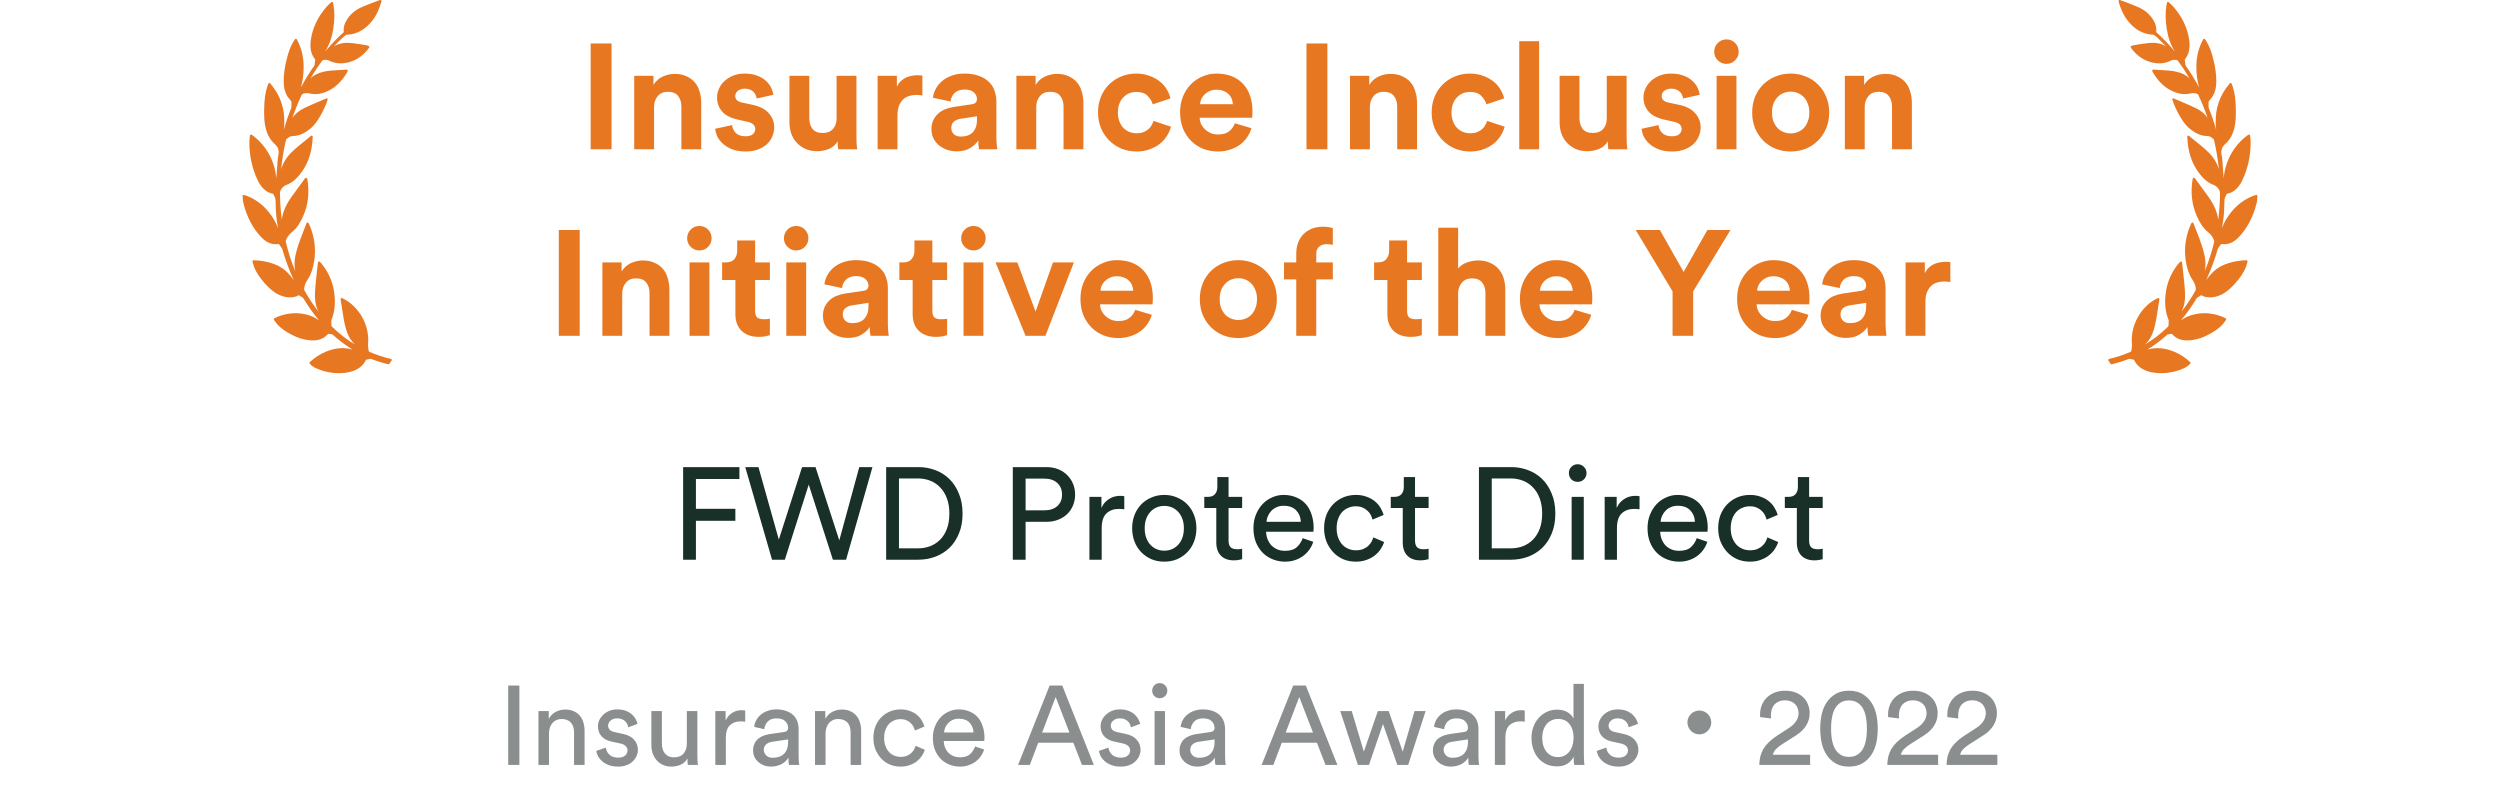 <svg width="268" height="87" viewBox="0 0 268 87" fill="none" xmlns="http://www.w3.org/2000/svg">
<g clip-path="url(#clip0_4700_56258)">
<path d="M41.91 38.479C41.146 38.307 40.385 38.055 39.584 37.71C39.575 37.705 39.551 37.678 39.544 37.653C39.464 37.375 39.437 37.095 39.462 36.797C39.619 34.893 38.51 32.886 36.825 32.026C36.789 32.008 36.752 31.991 36.709 31.974L36.669 31.956C36.631 31.94 36.585 31.947 36.554 31.972C36.521 31.998 36.505 32.041 36.511 32.083L36.557 32.375C36.598 32.634 36.639 32.886 36.677 33.139L36.687 33.206C36.795 33.925 36.907 34.669 37.124 35.383C37.321 36.028 37.624 36.536 38.046 36.926C37.155 36.389 36.324 35.743 35.57 35C35.554 34.985 35.536 34.944 35.533 34.909L35.513 34.4C35.513 34.382 35.512 34.334 35.522 34.31C35.894 33.425 35.989 32.429 35.813 31.265C35.644 30.143 35.175 29.11 34.42 28.197C34.332 28.09 34.254 28.036 34.188 28.036C34.172 28.036 34.158 28.039 34.147 28.045C34.112 28.063 34.088 28.097 34.084 28.136L34.063 28.314C34.048 28.446 34.033 28.576 34.019 28.705C33.996 28.934 33.971 29.162 33.945 29.391L33.941 29.424C33.877 29.994 33.811 30.584 33.776 31.174C33.736 31.863 33.748 32.667 34.146 33.412C34.148 33.415 34.15 33.419 34.152 33.423C33.598 32.715 33.093 31.954 32.642 31.147C32.602 31.075 32.599 31.012 32.606 30.921C32.639 30.534 32.814 30.221 32.999 29.939C33.356 29.394 33.573 28.749 33.7 27.849C33.879 26.59 33.699 25.328 33.165 24.096C33.15 24.062 33.133 24.029 33.115 23.994L33.073 23.913C33.053 23.874 33.01 23.848 32.965 23.85C32.92 23.853 32.881 23.882 32.864 23.924C32.735 24.258 32.61 24.58 32.485 24.899L32.406 25.104C32.14 25.785 31.842 26.581 31.669 27.402C31.547 27.982 31.54 28.541 31.647 29.073C31.232 28.063 30.891 26.996 30.629 25.889C30.626 25.877 30.625 25.845 30.651 25.771C30.773 25.429 30.996 25.119 31.278 24.898C31.895 24.414 32.246 23.741 32.507 23.147C33.041 21.931 33.186 20.64 32.95 19.199C32.947 19.184 32.943 19.169 32.938 19.153L32.933 19.14C32.923 19.107 32.9 19.081 32.869 19.068C32.838 19.055 32.8 19.057 32.777 19.069C32.753 19.078 32.717 19.091 32.694 19.126C32.56 19.309 32.425 19.493 32.289 19.677L32.266 19.709C31.923 20.174 31.569 20.655 31.228 21.134C30.833 21.688 30.555 22.226 30.376 22.779C30.289 23.047 30.233 23.304 30.206 23.554C30.093 22.656 30.028 21.739 30.014 20.814C30.011 20.594 30.038 20.418 30.186 20.226C30.342 20.022 30.488 19.907 30.689 19.832C31.514 19.523 32.044 18.872 32.413 18.338C33.009 17.476 33.359 16.472 33.482 15.27C33.495 15.146 33.503 15.021 33.51 14.888L33.512 14.858C33.516 14.794 33.52 14.727 33.525 14.655C33.528 14.608 33.503 14.564 33.462 14.543C33.422 14.522 33.371 14.528 33.336 14.558L33.238 14.644C33.201 14.676 33.17 14.704 33.137 14.731C32.98 14.86 32.822 14.988 32.663 15.116L32.647 15.129C32.299 15.411 31.94 15.701 31.597 16.002C30.931 16.582 30.503 17.16 30.248 17.821C30.206 17.93 30.169 18.037 30.137 18.144C30.242 17.094 30.412 16.061 30.645 15.058C30.674 14.936 30.69 14.9 30.748 14.88C30.785 14.867 30.819 14.843 30.844 14.813C31.013 14.616 31.236 14.585 31.452 14.58C32.173 14.563 32.745 14.195 33.209 13.838C34.347 12.961 35.131 10.738 35.131 10.662C35.131 10.623 35.112 10.587 35.079 10.565C35.047 10.543 35.004 10.54 34.971 10.555C34.734 10.658 34.497 10.758 34.252 10.861C33.712 11.091 33.153 11.327 32.617 11.586C32.077 11.847 31.65 12.196 31.345 12.626C31.636 11.782 31.973 10.954 32.35 10.158C32.394 10.072 32.597 9.981 32.89 9.981C32.985 9.981 33.077 9.992 33.156 10.011C33.843 10.18 34.523 10.078 35.277 9.693C36.047 9.299 36.687 8.655 37.232 7.723C37.242 7.705 37.262 7.65 37.273 7.619C37.287 7.581 37.282 7.54 37.259 7.508C37.237 7.478 37.203 7.461 37.16 7.461C37.16 7.461 37.16 7.461 37.159 7.461L36.887 7.478C36.72 7.489 36.558 7.499 36.396 7.508L36.224 7.517C35.707 7.543 35.173 7.571 34.651 7.698C34.055 7.844 33.618 8.069 33.282 8.403C33.679 7.727 34.104 7.084 34.552 6.482C34.564 6.466 34.622 6.442 34.669 6.434C34.693 6.428 34.779 6.409 34.894 6.409C35.045 6.409 35.178 6.441 35.291 6.504C36.006 6.862 36.81 6.889 37.683 6.582C38.398 6.332 39.005 5.868 39.536 5.163C39.553 5.14 39.569 5.115 39.583 5.089C39.599 5.059 39.6 5.026 39.586 4.996C39.545 4.908 39.367 4.866 39.292 4.852C39.108 4.82 38.9 4.782 38.693 4.753C38.599 4.74 38.504 4.726 38.409 4.711L38.397 4.709C38.075 4.661 37.742 4.611 37.407 4.593C36.794 4.561 36.25 4.689 35.804 4.972C36.104 4.646 36.41 4.337 36.72 4.047C36.819 3.955 36.93 3.863 37.081 3.747C37.093 3.738 37.123 3.727 37.159 3.725C38.232 3.682 39.125 3.198 39.889 2.244C40.305 1.726 40.624 1.071 40.864 0.244L40.872 0.215C40.898 0.128 40.912 0.08 40.853 0.024C40.807 -0.019 40.727 -0.006 40.519 0.078C40.33 0.152 40.14 0.225 39.944 0.299C39.552 0.447 39.146 0.601 38.754 0.775C38.099 1.066 37.576 1.507 37.2 2.086C36.913 2.526 36.8 2.969 36.854 3.436C36.853 3.441 36.849 3.454 36.848 3.455C36.164 4.059 35.511 4.738 34.84 5.546C35.288 4.847 35.579 4.042 35.726 3.108C35.873 2.167 35.882 1.33 35.754 0.548C35.746 0.499 35.735 0.45 35.721 0.389L35.7 0.294C35.691 0.254 35.661 0.221 35.622 0.208C35.583 0.197 35.539 0.207 35.51 0.236C35.463 0.281 35.417 0.323 35.372 0.365L35.341 0.394C35.226 0.499 35.118 0.599 35.02 0.712C34.068 1.81 33.512 2.97 33.322 4.258C33.236 4.84 33.272 5.335 33.432 5.772C33.485 5.917 33.568 6.046 33.651 6.175C33.689 6.233 33.727 6.292 33.761 6.353C33.787 6.396 33.789 6.407 33.789 6.405C33.773 6.577 33.75 6.769 33.72 7C33.719 7.003 33.714 7.009 33.701 7.028L33.69 7.043C33.169 7.783 32.689 8.563 32.257 9.371C32.426 8.768 32.562 8.004 32.552 7.117C32.541 6.054 32.301 5.105 31.82 4.217C31.8 4.182 31.766 4.16 31.718 4.156C31.683 4.156 31.649 4.174 31.627 4.204C31.612 4.225 31.598 4.244 31.584 4.262C31.553 4.304 31.523 4.342 31.497 4.384C31.114 4.999 30.908 5.677 30.772 6.199C30.522 7.156 30.408 7.955 30.411 8.714C30.413 9.359 30.528 9.855 30.773 10.275C30.849 10.405 30.945 10.52 31.042 10.635C31.093 10.696 31.145 10.759 31.193 10.823C31.227 10.868 31.243 10.913 31.244 10.939C31.25 11.091 31.246 11.247 31.243 11.397L31.241 11.501C31.241 11.519 31.237 11.54 31.231 11.556C30.923 12.318 30.652 13.11 30.422 13.924C30.456 13.647 30.475 13.379 30.48 13.117C30.507 11.631 30.062 10.305 29.154 9.173L28.965 8.937C28.943 8.91 28.911 8.894 28.877 8.894L28.858 8.896C28.817 8.903 28.783 8.931 28.769 8.97C28.752 9.017 28.735 9.062 28.718 9.105C28.687 9.188 28.657 9.266 28.632 9.346C28.437 9.969 28.341 10.65 28.322 11.554L28.322 11.572C28.307 12.229 28.287 13.129 28.551 13.991C28.811 14.839 29.27 15.268 29.358 15.345L29.368 15.353C29.61 15.574 29.767 15.776 29.8 15.907C29.813 15.96 29.826 16.013 29.842 16.066C29.911 16.299 29.868 16.521 29.821 16.762C29.798 16.883 29.774 17.008 29.766 17.136C29.732 17.65 29.692 18.173 29.652 18.679L29.648 18.726C29.638 18.854 29.628 18.983 29.618 19.112C29.517 17.956 29.142 16.904 28.498 15.974C28.103 15.405 27.632 14.918 27.099 14.527C27.076 14.51 27.051 14.495 27.019 14.475C27.003 14.466 26.985 14.455 26.963 14.441C26.93 14.42 26.887 14.419 26.852 14.436C26.817 14.453 26.793 14.489 26.789 14.529C26.782 14.602 26.773 14.673 26.764 14.747C26.747 14.897 26.73 15.039 26.729 15.185C26.721 16.698 27.034 18.116 27.66 19.399C27.834 19.757 28.064 20.067 28.345 20.32C28.623 20.569 28.922 20.717 29.261 20.77C29.268 20.771 29.286 20.782 29.289 20.784C29.307 20.822 29.326 20.859 29.345 20.897C29.413 21.031 29.483 21.169 29.517 21.307C29.546 21.424 29.546 21.552 29.546 21.688C29.546 21.738 29.546 21.788 29.548 21.837C29.58 23.009 29.623 23.417 29.806 24.465C29.695 24.153 29.554 23.841 29.373 23.54C28.638 22.325 27.704 21.499 26.519 21.018C26.444 20.987 26.368 20.964 26.28 20.938L26.263 20.933C26.227 20.922 26.19 20.911 26.149 20.898C26.113 20.886 26.071 20.895 26.042 20.92C26.012 20.945 25.997 20.983 26.001 21.023C26.009 21.106 26.015 21.187 26.021 21.266C26.033 21.439 26.045 21.602 26.086 21.764C26.468 23.274 27.101 24.477 28.021 25.442C28.414 25.854 28.828 26.09 29.288 26.165C29.403 26.183 29.545 26.185 29.785 26.17L29.854 26.166C29.864 26.165 29.873 26.165 29.882 26.165C29.901 26.165 29.902 26.165 29.915 26.184L30.237 26.635C30.241 26.641 30.247 26.663 30.251 26.677L30.256 26.694C30.589 27.849 31.003 28.962 31.49 30.018C31.271 29.708 31.03 29.425 30.762 29.159C29.529 27.936 27.422 27.901 27.185 27.901L27.156 27.901L27.137 27.905C27.079 27.926 27.048 27.989 27.066 28.049C27.082 28.105 27.098 28.162 27.115 28.228C27.149 28.354 27.184 28.483 27.233 28.608C27.467 29.205 27.845 29.779 28.425 30.415C28.823 30.852 29.272 31.294 29.856 31.574C30.495 31.881 31.072 31.956 31.646 31.805C31.744 31.779 31.856 31.746 31.953 31.682C32.022 31.637 32.04 31.638 32.108 31.69C32.188 31.75 32.273 31.802 32.356 31.851C32.402 31.879 32.448 31.906 32.491 31.934C32.498 31.94 32.512 31.965 32.518 31.974C33.033 32.833 33.6 33.631 34.213 34.359C33.882 34.112 33.541 33.934 33.18 33.815C32.075 33.452 30.918 33.498 29.771 33.951C29.6 34.019 29.412 34.122 29.4 34.129C29.374 34.147 29.356 34.175 29.35 34.208C29.345 34.24 29.353 34.273 29.372 34.298C29.408 34.346 29.443 34.393 29.477 34.441L29.485 34.451C29.562 34.559 29.65 34.681 29.748 34.789C30.191 35.275 30.737 35.6 31.261 35.879C31.982 36.262 32.72 36.468 33.453 36.492C33.487 36.493 33.522 36.494 33.556 36.494C34.231 36.494 34.757 36.267 35.163 35.802C35.168 35.798 35.186 35.791 35.196 35.791C35.351 35.802 35.498 35.825 35.608 35.844C35.626 35.847 35.647 35.858 35.66 35.87C36.338 36.484 37.057 37.023 37.807 37.481C37.693 37.447 37.576 37.417 37.456 37.393C36.654 37.235 35.836 37.334 34.938 37.699C34.332 37.946 33.768 38.309 33.215 38.809C33.169 38.849 33.163 38.92 33.2 38.969C33.396 39.224 33.651 39.366 33.874 39.472C34.419 39.731 35.035 39.897 35.756 39.979C35.758 39.98 35.99 40 36.315 40C36.55 40 36.768 39.989 36.964 39.968C37.151 39.948 37.337 39.915 37.518 39.871C38.349 39.664 38.912 39.239 39.235 38.578C39.241 38.572 39.266 38.558 39.297 38.55C39.447 38.512 39.582 38.485 39.71 38.467C39.741 38.462 39.778 38.471 39.826 38.49C40.4 38.717 41.007 38.905 41.63 39.05C41.639 39.052 41.648 39.053 41.657 39.053C41.699 39.053 41.737 39.03 41.758 38.991C41.817 38.878 41.89 38.77 41.973 38.669C41.999 38.637 42.007 38.595 41.994 38.556C41.982 38.518 41.95 38.489 41.91 38.479Z" fill="#E87722"/>
</g>
<path d="M63.319 16V4.656H65.559V16H63.319ZM70.116 16H67.988V8.128H70.052V9.104C70.297 8.699 70.628 8.4 71.044 8.208C71.47 8.016 71.897 7.92 72.324 7.92C72.814 7.92 73.236 8.005 73.588 8.176C73.95 8.336 74.249 8.555 74.484 8.832C74.718 9.109 74.889 9.44 74.996 9.824C75.113 10.208 75.172 10.613 75.172 11.04V16H73.044V11.408C73.044 10.96 72.926 10.587 72.692 10.288C72.468 9.989 72.1 9.84 71.588 9.84C71.118 9.84 70.756 10 70.5 10.32C70.244 10.629 70.116 11.013 70.116 11.472V16ZM78.483 13.408C78.505 13.717 78.633 13.995 78.867 14.24C79.102 14.485 79.454 14.608 79.923 14.608C80.275 14.608 80.537 14.533 80.707 14.384C80.878 14.224 80.963 14.037 80.963 13.824C80.963 13.643 80.899 13.488 80.771 13.36C80.643 13.221 80.425 13.12 80.115 13.056L79.075 12.816C78.307 12.645 77.747 12.352 77.395 11.936C77.043 11.509 76.867 11.019 76.867 10.464C76.867 10.112 76.942 9.781 77.091 9.472C77.241 9.152 77.443 8.88 77.699 8.656C77.966 8.421 78.275 8.235 78.627 8.096C78.99 7.957 79.385 7.888 79.811 7.888C80.366 7.888 80.835 7.968 81.219 8.128C81.603 8.277 81.913 8.469 82.147 8.704C82.393 8.939 82.574 9.189 82.691 9.456C82.809 9.712 82.878 9.947 82.899 10.16L81.123 10.56C81.102 10.443 81.065 10.325 81.011 10.208C80.969 10.08 80.894 9.963 80.787 9.856C80.681 9.749 80.547 9.664 80.387 9.6C80.238 9.536 80.051 9.504 79.827 9.504C79.55 9.504 79.31 9.579 79.107 9.728C78.915 9.877 78.819 10.064 78.819 10.288C78.819 10.48 78.883 10.635 79.011 10.752C79.15 10.869 79.326 10.949 79.539 10.992L80.659 11.232C81.438 11.392 82.019 11.691 82.403 12.128C82.798 12.565 82.995 13.072 82.995 13.648C82.995 13.968 82.931 14.283 82.803 14.592C82.686 14.901 82.499 15.179 82.243 15.424C81.987 15.669 81.667 15.867 81.283 16.016C80.899 16.165 80.451 16.24 79.939 16.24C79.342 16.24 78.841 16.155 78.435 15.984C78.03 15.813 77.699 15.605 77.443 15.36C77.187 15.115 76.995 14.853 76.867 14.576C76.75 14.288 76.681 14.032 76.659 13.808L78.483 13.408ZM89.858 16C89.837 15.915 89.821 15.792 89.81 15.632C89.8 15.472 89.794 15.312 89.794 15.152C89.581 15.525 89.266 15.797 88.85 15.968C88.445 16.128 88.034 16.208 87.618 16.208C87.138 16.208 86.712 16.128 86.338 15.968C85.976 15.797 85.666 15.573 85.41 15.296C85.154 15.019 84.957 14.693 84.818 14.32C84.69 13.936 84.626 13.531 84.626 13.104V8.128H86.754V12.672C86.754 13.12 86.866 13.499 87.09 13.808C87.325 14.107 87.693 14.256 88.194 14.256C88.674 14.256 89.042 14.112 89.298 13.824C89.554 13.536 89.682 13.163 89.682 12.704V8.128H91.81V14.576C91.81 14.885 91.816 15.168 91.826 15.424C91.848 15.669 91.869 15.861 91.89 16H89.858ZM98.881 10.24C98.668 10.197 98.455 10.176 98.241 10.176C97.964 10.176 97.703 10.213 97.457 10.288C97.212 10.363 96.999 10.485 96.817 10.656C96.636 10.827 96.487 11.056 96.369 11.344C96.263 11.621 96.209 11.973 96.209 12.4V16H94.081V8.128H96.145V9.296C96.263 9.04 96.412 8.832 96.593 8.672C96.785 8.501 96.983 8.373 97.185 8.288C97.399 8.203 97.607 8.144 97.809 8.112C98.023 8.08 98.215 8.064 98.385 8.064C98.471 8.064 98.551 8.069 98.625 8.08C98.711 8.08 98.796 8.085 98.881 8.096V10.24ZM99.851 13.856C99.851 13.504 99.91 13.195 100.027 12.928C100.155 12.651 100.326 12.411 100.539 12.208C100.753 12.005 100.998 11.845 101.275 11.728C101.563 11.611 101.873 11.525 102.203 11.472L104.139 11.184C104.363 11.152 104.518 11.088 104.603 10.992C104.689 10.885 104.731 10.763 104.731 10.624C104.731 10.347 104.619 10.107 104.395 9.904C104.182 9.701 103.851 9.6 103.403 9.6C102.934 9.6 102.571 9.728 102.315 9.984C102.07 10.24 101.931 10.539 101.899 10.88L100.011 10.48C100.043 10.171 100.139 9.861 100.299 9.552C100.459 9.243 100.678 8.965 100.955 8.72C101.233 8.475 101.574 8.277 101.979 8.128C102.385 7.968 102.854 7.888 103.387 7.888C104.006 7.888 104.534 7.973 104.971 8.144C105.409 8.304 105.761 8.523 106.027 8.8C106.305 9.067 106.502 9.381 106.619 9.744C106.747 10.107 106.811 10.485 106.811 10.88V14.752C106.811 14.965 106.822 15.195 106.843 15.44C106.865 15.675 106.886 15.861 106.907 16H104.955C104.934 15.893 104.913 15.749 104.891 15.568C104.881 15.376 104.875 15.205 104.875 15.056C104.673 15.365 104.379 15.637 103.995 15.872C103.622 16.107 103.142 16.224 102.555 16.224C102.139 16.224 101.761 16.155 101.419 16.016C101.089 15.888 100.806 15.717 100.571 15.504C100.337 15.28 100.155 15.029 100.027 14.752C99.91 14.464 99.851 14.165 99.851 13.856ZM103.003 14.64C103.227 14.64 103.441 14.613 103.643 14.56C103.857 14.496 104.043 14.395 104.203 14.256C104.363 14.107 104.491 13.92 104.587 13.696C104.683 13.461 104.731 13.168 104.731 12.816V12.464L102.955 12.736C102.678 12.779 102.443 12.88 102.251 13.04C102.07 13.189 101.979 13.419 101.979 13.728C101.979 13.963 102.065 14.176 102.235 14.368C102.406 14.549 102.662 14.64 103.003 14.64ZM111.084 16H108.956V8.128H111.02V9.104C111.266 8.699 111.596 8.4 112.012 8.208C112.439 8.016 112.866 7.92 113.292 7.92C113.783 7.92 114.204 8.005 114.556 8.176C114.919 8.336 115.218 8.555 115.452 8.832C115.687 9.109 115.858 9.44 115.964 9.824C116.082 10.208 116.14 10.613 116.14 11.04V16H114.012V11.408C114.012 10.96 113.895 10.587 113.66 10.288C113.436 9.989 113.068 9.84 112.556 9.84C112.087 9.84 111.724 10 111.468 10.32C111.212 10.629 111.084 11.013 111.084 11.472V16ZM121.836 9.856C121.559 9.856 121.297 9.904 121.052 10C120.817 10.096 120.609 10.24 120.428 10.432C120.247 10.613 120.103 10.843 119.996 11.12C119.889 11.397 119.836 11.712 119.836 12.064C119.836 12.416 119.889 12.731 119.996 13.008C120.103 13.285 120.247 13.52 120.428 13.712C120.62 13.904 120.833 14.048 121.068 14.144C121.313 14.24 121.575 14.288 121.852 14.288C122.119 14.288 122.353 14.251 122.556 14.176C122.769 14.091 122.951 13.984 123.1 13.856C123.249 13.728 123.367 13.584 123.452 13.424C123.548 13.264 123.617 13.109 123.66 12.96L125.532 13.584C125.447 13.915 125.303 14.24 125.1 14.56C124.908 14.869 124.657 15.152 124.348 15.408C124.039 15.653 123.676 15.851 123.26 16C122.844 16.16 122.375 16.24 121.852 16.24C121.276 16.24 120.732 16.139 120.22 15.936C119.719 15.723 119.281 15.429 118.908 15.056C118.535 14.683 118.241 14.245 118.028 13.744C117.815 13.232 117.708 12.672 117.708 12.064C117.708 11.456 117.809 10.896 118.012 10.384C118.225 9.872 118.513 9.435 118.876 9.072C119.249 8.699 119.681 8.411 120.172 8.208C120.673 7.995 121.212 7.888 121.788 7.888C122.321 7.888 122.796 7.968 123.212 8.128C123.639 8.277 124.007 8.475 124.316 8.72C124.625 8.965 124.876 9.248 125.068 9.568C125.26 9.888 125.399 10.213 125.484 10.544L123.58 11.184C123.484 10.853 123.297 10.549 123.02 10.272C122.753 9.995 122.359 9.856 121.836 9.856ZM132.169 11.168C132.158 10.976 132.116 10.789 132.041 10.608C131.977 10.416 131.87 10.251 131.721 10.112C131.582 9.963 131.401 9.845 131.177 9.76C130.964 9.664 130.708 9.616 130.409 9.616C130.132 9.616 129.886 9.664 129.673 9.76C129.46 9.856 129.278 9.979 129.129 10.128C128.98 10.277 128.862 10.443 128.777 10.624C128.702 10.805 128.66 10.987 128.649 11.168H132.169ZM134.153 13.744C134.057 14.085 133.902 14.411 133.689 14.72C133.486 15.019 133.236 15.28 132.937 15.504C132.638 15.728 132.286 15.904 131.881 16.032C131.486 16.171 131.049 16.24 130.569 16.24C130.025 16.24 129.508 16.149 129.017 15.968C128.526 15.776 128.094 15.499 127.721 15.136C127.348 14.773 127.049 14.331 126.825 13.808C126.612 13.285 126.505 12.693 126.505 12.032C126.505 11.403 126.612 10.832 126.825 10.32C127.038 9.808 127.321 9.376 127.673 9.024C128.036 8.661 128.452 8.384 128.921 8.192C129.39 7.989 129.876 7.888 130.377 7.888C131.604 7.888 132.558 8.251 133.241 8.976C133.924 9.701 134.265 10.699 134.265 11.968C134.265 12.117 134.26 12.261 134.249 12.4C134.238 12.528 134.233 12.603 134.233 12.624H128.601C128.612 12.88 128.67 13.12 128.777 13.344C128.894 13.557 129.038 13.744 129.209 13.904C129.39 14.064 129.598 14.192 129.833 14.288C130.068 14.373 130.318 14.416 130.585 14.416C131.086 14.416 131.476 14.304 131.753 14.08C132.041 13.856 132.249 13.568 132.377 13.216L134.153 13.744ZM140.054 16V4.656H142.294V16H140.054ZM146.85 16H144.722V8.128H146.786V9.104C147.031 8.699 147.362 8.4 147.778 8.208C148.205 8.016 148.631 7.92 149.058 7.92C149.549 7.92 149.97 8.005 150.322 8.176C150.685 8.336 150.983 8.555 151.218 8.832C151.453 9.109 151.623 9.44 151.73 9.824C151.847 10.208 151.906 10.613 151.906 11.04V16H149.778V11.408C149.778 10.96 149.661 10.587 149.426 10.288C149.202 9.989 148.834 9.84 148.322 9.84C147.853 9.84 147.49 10 147.234 10.32C146.978 10.629 146.85 11.013 146.85 11.472V16ZM157.602 9.856C157.324 9.856 157.063 9.904 156.818 10C156.583 10.096 156.375 10.24 156.194 10.432C156.012 10.613 155.868 10.843 155.762 11.12C155.655 11.397 155.602 11.712 155.602 12.064C155.602 12.416 155.655 12.731 155.762 13.008C155.868 13.285 156.012 13.52 156.194 13.712C156.386 13.904 156.599 14.048 156.834 14.144C157.079 14.24 157.34 14.288 157.618 14.288C157.884 14.288 158.119 14.251 158.322 14.176C158.535 14.091 158.716 13.984 158.866 13.856C159.015 13.728 159.132 13.584 159.218 13.424C159.314 13.264 159.383 13.109 159.426 12.96L161.298 13.584C161.212 13.915 161.068 14.24 160.866 14.56C160.674 14.869 160.423 15.152 160.114 15.408C159.804 15.653 159.442 15.851 159.026 16C158.61 16.16 158.14 16.24 157.618 16.24C157.042 16.24 156.498 16.139 155.986 15.936C155.484 15.723 155.047 15.429 154.674 15.056C154.3 14.683 154.007 14.245 153.794 13.744C153.58 13.232 153.474 12.672 153.474 12.064C153.474 11.456 153.575 10.896 153.778 10.384C153.991 9.872 154.279 9.435 154.642 9.072C155.015 8.699 155.447 8.411 155.938 8.208C156.439 7.995 156.978 7.888 157.554 7.888C158.087 7.888 158.562 7.968 158.978 8.128C159.404 8.277 159.772 8.475 160.082 8.72C160.391 8.965 160.642 9.248 160.834 9.568C161.026 9.888 161.164 10.213 161.25 10.544L159.346 11.184C159.25 10.853 159.063 10.549 158.786 10.272C158.519 9.995 158.124 9.856 157.602 9.856ZM162.863 16V4.416H164.991V16H162.863ZM172.421 16C172.399 15.915 172.383 15.792 172.373 15.632C172.362 15.472 172.357 15.312 172.357 15.152C172.143 15.525 171.829 15.797 171.413 15.968C171.007 16.128 170.597 16.208 170.181 16.208C169.701 16.208 169.274 16.128 168.901 15.968C168.538 15.797 168.229 15.573 167.973 15.296C167.717 15.019 167.519 14.693 167.381 14.32C167.253 13.936 167.189 13.531 167.189 13.104V8.128H169.317V12.672C169.317 13.12 169.429 13.499 169.653 13.808C169.887 14.107 170.255 14.256 170.757 14.256C171.237 14.256 171.605 14.112 171.861 13.824C172.117 13.536 172.245 13.163 172.245 12.704V8.128H174.373V14.576C174.373 14.885 174.378 15.168 174.389 15.424C174.41 15.669 174.431 15.861 174.453 16H172.421ZM177.796 13.408C177.817 13.717 177.945 13.995 178.18 14.24C178.414 14.485 178.766 14.608 179.236 14.608C179.588 14.608 179.849 14.533 180.02 14.384C180.19 14.224 180.276 14.037 180.276 13.824C180.276 13.643 180.212 13.488 180.084 13.36C179.956 13.221 179.737 13.12 179.428 13.056L178.388 12.816C177.62 12.645 177.06 12.352 176.708 11.936C176.356 11.509 176.18 11.019 176.18 10.464C176.18 10.112 176.254 9.781 176.404 9.472C176.553 9.152 176.756 8.88 177.012 8.656C177.278 8.421 177.588 8.235 177.94 8.096C178.302 7.957 178.697 7.888 179.124 7.888C179.678 7.888 180.148 7.968 180.532 8.128C180.916 8.277 181.225 8.469 181.46 8.704C181.705 8.939 181.886 9.189 182.004 9.456C182.121 9.712 182.19 9.947 182.212 10.16L180.436 10.56C180.414 10.443 180.377 10.325 180.324 10.208C180.281 10.08 180.206 9.963 180.1 9.856C179.993 9.749 179.86 9.664 179.7 9.6C179.55 9.536 179.364 9.504 179.14 9.504C178.862 9.504 178.622 9.579 178.42 9.728C178.228 9.877 178.132 10.064 178.132 10.288C178.132 10.48 178.196 10.635 178.324 10.752C178.462 10.869 178.638 10.949 178.852 10.992L179.972 11.232C180.75 11.392 181.332 11.691 181.716 12.128C182.11 12.565 182.308 13.072 182.308 13.648C182.308 13.968 182.244 14.283 182.116 14.592C181.998 14.901 181.812 15.179 181.556 15.424C181.3 15.669 180.98 15.867 180.596 16.016C180.212 16.165 179.764 16.24 179.252 16.24C178.654 16.24 178.153 16.155 177.748 15.984C177.342 15.813 177.012 15.605 176.756 15.36C176.5 15.115 176.308 14.853 176.18 14.576C176.062 14.288 175.993 14.032 175.972 13.808L177.796 13.408ZM184.019 16V8.128H186.147V16H184.019ZM183.763 5.552C183.763 5.179 183.891 4.864 184.147 4.608C184.403 4.352 184.712 4.224 185.075 4.224C185.448 4.224 185.757 4.352 186.003 4.608C186.259 4.864 186.387 5.179 186.387 5.552C186.387 5.904 186.259 6.208 186.003 6.464C185.757 6.72 185.448 6.848 185.075 6.848C184.712 6.848 184.403 6.72 184.147 6.464C183.891 6.208 183.763 5.904 183.763 5.552ZM191.961 14.304C192.217 14.304 192.468 14.256 192.713 14.16C192.958 14.064 193.172 13.925 193.353 13.744C193.534 13.552 193.678 13.317 193.785 13.04C193.902 12.763 193.961 12.437 193.961 12.064C193.961 11.691 193.902 11.365 193.785 11.088C193.678 10.811 193.534 10.581 193.353 10.4C193.172 10.208 192.958 10.064 192.713 9.968C192.468 9.872 192.217 9.824 191.961 9.824C191.705 9.824 191.454 9.872 191.209 9.968C190.964 10.064 190.75 10.208 190.569 10.4C190.388 10.581 190.238 10.811 190.121 11.088C190.014 11.365 189.961 11.691 189.961 12.064C189.961 12.437 190.014 12.763 190.121 13.04C190.238 13.317 190.388 13.552 190.569 13.744C190.75 13.925 190.964 14.064 191.209 14.16C191.454 14.256 191.705 14.304 191.961 14.304ZM191.961 7.888C192.548 7.888 193.092 7.995 193.593 8.208C194.105 8.411 194.542 8.699 194.905 9.072C195.278 9.435 195.566 9.872 195.769 10.384C195.982 10.896 196.089 11.456 196.089 12.064C196.089 12.672 195.982 13.232 195.769 13.744C195.566 14.245 195.278 14.683 194.905 15.056C194.542 15.429 194.105 15.723 193.593 15.936C193.092 16.139 192.548 16.24 191.961 16.24C191.374 16.24 190.825 16.139 190.313 15.936C189.812 15.723 189.374 15.429 189.001 15.056C188.638 14.683 188.35 14.245 188.137 13.744C187.934 13.232 187.833 12.672 187.833 12.064C187.833 11.456 187.934 10.896 188.137 10.384C188.35 9.872 188.638 9.435 189.001 9.072C189.374 8.699 189.812 8.411 190.313 8.208C190.825 7.995 191.374 7.888 191.961 7.888ZM199.897 16H197.769V8.128H199.833V9.104C200.078 8.699 200.409 8.4 200.825 8.208C201.251 8.016 201.678 7.92 202.105 7.92C202.595 7.92 203.017 8.005 203.369 8.176C203.731 8.336 204.03 8.555 204.265 8.832C204.499 9.109 204.67 9.44 204.777 9.824C204.894 10.208 204.953 10.613 204.953 11.04V16H202.825V11.408C202.825 10.96 202.707 10.587 202.473 10.288C202.249 9.989 201.881 9.84 201.369 9.84C200.899 9.84 200.537 10 200.281 10.32C200.025 10.629 199.897 11.013 199.897 11.472V16ZM59.905 36V24.656H62.145V36H59.905ZM66.701 36H64.573V28.128H66.638V29.104C66.883 28.699 67.213 28.4 67.629 28.208C68.056 28.016 68.483 27.92 68.909 27.92C69.4 27.92 69.822 28.005 70.174 28.176C70.536 28.336 70.835 28.555 71.07 28.832C71.304 29.109 71.475 29.44 71.582 29.824C71.699 30.208 71.757 30.613 71.757 31.04V36H69.629V31.408C69.629 30.96 69.512 30.587 69.278 30.288C69.053 29.989 68.686 29.84 68.174 29.84C67.704 29.84 67.341 30 67.085 30.32C66.829 30.629 66.701 31.013 66.701 31.472V36ZM73.917 36V28.128H76.045V36H73.917ZM73.661 25.552C73.661 25.179 73.789 24.864 74.045 24.608C74.301 24.352 74.611 24.224 74.973 24.224C75.347 24.224 75.656 24.352 75.901 24.608C76.157 24.864 76.285 25.179 76.285 25.552C76.285 25.904 76.157 26.208 75.901 26.464C75.656 26.72 75.347 26.848 74.973 26.848C74.611 26.848 74.301 26.72 74.045 26.464C73.789 26.208 73.661 25.904 73.661 25.552ZM80.948 28.128H82.531V30.016H80.948V33.312C80.948 33.653 81.022 33.893 81.171 34.032C81.332 34.16 81.566 34.224 81.876 34.224C82.004 34.224 82.132 34.219 82.26 34.208C82.388 34.197 82.478 34.181 82.531 34.16V35.92C82.436 35.963 82.286 36.005 82.084 36.048C81.891 36.091 81.641 36.112 81.332 36.112C80.564 36.112 79.956 35.899 79.507 35.472C79.059 35.045 78.835 34.448 78.835 33.68V30.016H77.412V28.128H77.811C78.228 28.128 78.531 28.011 78.724 27.776C78.926 27.531 79.028 27.232 79.028 26.88V25.776H80.948V28.128ZM84.292 36V28.128H86.42V36H84.292ZM84.036 25.552C84.036 25.179 84.164 24.864 84.42 24.608C84.676 24.352 84.986 24.224 85.348 24.224C85.722 24.224 86.031 24.352 86.276 24.608C86.532 24.864 86.66 25.179 86.66 25.552C86.66 25.904 86.532 26.208 86.276 26.464C86.031 26.72 85.722 26.848 85.348 26.848C84.986 26.848 84.676 26.72 84.42 26.464C84.164 26.208 84.036 25.904 84.036 25.552ZM88.219 33.856C88.219 33.504 88.277 33.195 88.394 32.928C88.522 32.651 88.693 32.411 88.906 32.208C89.12 32.005 89.365 31.845 89.642 31.728C89.93 31.611 90.24 31.525 90.57 31.472L92.507 31.184C92.731 31.152 92.885 31.088 92.971 30.992C93.056 30.885 93.099 30.763 93.099 30.624C93.099 30.347 92.987 30.107 92.763 29.904C92.549 29.701 92.219 29.6 91.77 29.6C91.301 29.6 90.939 29.728 90.683 29.984C90.437 30.24 90.299 30.539 90.266 30.88L88.379 30.48C88.41 30.171 88.507 29.861 88.666 29.552C88.826 29.243 89.045 28.965 89.323 28.72C89.6 28.475 89.941 28.277 90.347 28.128C90.752 27.968 91.221 27.888 91.754 27.888C92.373 27.888 92.901 27.973 93.338 28.144C93.776 28.304 94.128 28.523 94.394 28.8C94.672 29.067 94.869 29.381 94.987 29.744C95.115 30.107 95.178 30.485 95.178 30.88V34.752C95.178 34.965 95.189 35.195 95.21 35.44C95.232 35.675 95.253 35.861 95.275 36H93.323C93.301 35.893 93.28 35.749 93.258 35.568C93.248 35.376 93.243 35.205 93.243 35.056C93.04 35.365 92.746 35.637 92.362 35.872C91.989 36.107 91.509 36.224 90.922 36.224C90.507 36.224 90.128 36.155 89.787 36.016C89.456 35.888 89.173 35.717 88.939 35.504C88.704 35.28 88.522 35.029 88.394 34.752C88.277 34.464 88.219 34.165 88.219 33.856ZM91.371 34.64C91.594 34.64 91.808 34.613 92.01 34.56C92.224 34.496 92.41 34.395 92.57 34.256C92.731 34.107 92.859 33.92 92.954 33.696C93.05 33.461 93.099 33.168 93.099 32.816V32.464L91.323 32.736C91.045 32.779 90.811 32.88 90.618 33.04C90.437 33.189 90.347 33.419 90.347 33.728C90.347 33.963 90.432 34.176 90.603 34.368C90.773 34.549 91.029 34.64 91.371 34.64ZM99.948 28.128H101.532V30.016H99.948V33.312C99.948 33.653 100.022 33.893 100.172 34.032C100.332 34.16 100.566 34.224 100.876 34.224C101.004 34.224 101.132 34.219 101.26 34.208C101.388 34.197 101.478 34.181 101.532 34.16V35.92C101.436 35.963 101.286 36.005 101.084 36.048C100.892 36.091 100.641 36.112 100.332 36.112C99.564 36.112 98.956 35.899 98.507 35.472C98.059 35.045 97.835 34.448 97.835 33.68V30.016H96.412V28.128H96.811C97.228 28.128 97.531 28.011 97.724 27.776C97.926 27.531 98.028 27.232 98.028 26.88V25.776H99.948V28.128ZM103.292 36V28.128H105.42V36H103.292ZM103.036 25.552C103.036 25.179 103.164 24.864 103.42 24.608C103.676 24.352 103.986 24.224 104.348 24.224C104.722 24.224 105.031 24.352 105.276 24.608C105.532 24.864 105.66 25.179 105.66 25.552C105.66 25.904 105.532 26.208 105.276 26.464C105.031 26.72 104.722 26.848 104.348 26.848C103.986 26.848 103.676 26.72 103.42 26.464C103.164 26.208 103.036 25.904 103.036 25.552ZM112.067 36H109.939L106.723 28.128H109.059L111.011 33.408L112.883 28.128H115.123L112.067 36ZM121.489 31.168C121.479 30.976 121.436 30.789 121.361 30.608C121.297 30.416 121.191 30.251 121.041 30.112C120.903 29.963 120.721 29.845 120.497 29.76C120.284 29.664 120.028 29.616 119.729 29.616C119.452 29.616 119.207 29.664 118.993 29.76C118.78 29.856 118.599 29.979 118.449 30.128C118.3 30.277 118.183 30.443 118.097 30.624C118.023 30.805 117.98 30.987 117.969 31.168H121.489ZM123.473 33.744C123.377 34.085 123.223 34.411 123.009 34.72C122.807 35.019 122.556 35.28 122.257 35.504C121.959 35.728 121.607 35.904 121.201 36.032C120.807 36.171 120.369 36.24 119.889 36.24C119.345 36.24 118.828 36.149 118.337 35.968C117.847 35.776 117.415 35.499 117.041 35.136C116.668 34.773 116.369 34.331 116.145 33.808C115.932 33.285 115.825 32.693 115.825 32.032C115.825 31.403 115.932 30.832 116.145 30.32C116.359 29.808 116.641 29.376 116.993 29.024C117.356 28.661 117.772 28.384 118.241 28.192C118.711 27.989 119.196 27.888 119.697 27.888C120.924 27.888 121.879 28.251 122.561 28.976C123.244 29.701 123.585 30.699 123.585 31.968C123.585 32.117 123.58 32.261 123.569 32.4C123.559 32.528 123.553 32.603 123.553 32.624H117.921C117.932 32.88 117.991 33.12 118.097 33.344C118.215 33.557 118.359 33.744 118.529 33.904C118.711 34.064 118.919 34.192 119.153 34.288C119.388 34.373 119.639 34.416 119.905 34.416C120.407 34.416 120.796 34.304 121.073 34.08C121.361 33.856 121.569 33.568 121.697 33.216L123.473 33.744ZM132.75 34.304C133.006 34.304 133.257 34.256 133.502 34.16C133.747 34.064 133.961 33.925 134.142 33.744C134.323 33.552 134.467 33.317 134.574 33.04C134.691 32.763 134.75 32.437 134.75 32.064C134.75 31.691 134.691 31.365 134.574 31.088C134.467 30.811 134.323 30.581 134.142 30.4C133.961 30.208 133.747 30.064 133.502 29.968C133.257 29.872 133.006 29.824 132.75 29.824C132.494 29.824 132.243 29.872 131.998 29.968C131.753 30.064 131.539 30.208 131.358 30.4C131.177 30.581 131.027 30.811 130.91 31.088C130.803 31.365 130.75 31.691 130.75 32.064C130.75 32.437 130.803 32.763 130.91 33.04C131.027 33.317 131.177 33.552 131.358 33.744C131.539 33.925 131.753 34.064 131.998 34.16C132.243 34.256 132.494 34.304 132.75 34.304ZM132.75 27.888C133.337 27.888 133.881 27.995 134.382 28.208C134.894 28.411 135.331 28.699 135.694 29.072C136.067 29.435 136.355 29.872 136.558 30.384C136.771 30.896 136.878 31.456 136.878 32.064C136.878 32.672 136.771 33.232 136.558 33.744C136.355 34.245 136.067 34.683 135.694 35.056C135.331 35.429 134.894 35.723 134.382 35.936C133.881 36.139 133.337 36.24 132.75 36.24C132.163 36.24 131.614 36.139 131.102 35.936C130.601 35.723 130.163 35.429 129.79 35.056C129.427 34.683 129.139 34.245 128.926 33.744C128.723 33.232 128.622 32.672 128.622 32.064C128.622 31.456 128.723 30.896 128.926 30.384C129.139 29.872 129.427 29.435 129.79 29.072C130.163 28.699 130.601 28.411 131.102 28.208C131.614 27.995 132.163 27.888 132.75 27.888ZM142.206 26.176C142.089 26.176 141.961 26.192 141.822 26.224C141.694 26.256 141.577 26.315 141.47 26.4C141.363 26.475 141.273 26.581 141.198 26.72C141.134 26.859 141.102 27.04 141.102 27.264V28.128H142.878V29.952H141.102V36H138.958V29.952H137.646V28.128H138.958V27.232C138.958 26.784 139.022 26.384 139.15 26.032C139.289 25.669 139.481 25.36 139.726 25.104C139.982 24.848 140.286 24.651 140.638 24.512C140.99 24.373 141.385 24.304 141.822 24.304C142.046 24.304 142.254 24.32 142.446 24.352C142.649 24.384 142.793 24.421 142.878 24.464V26.256C142.825 26.235 142.745 26.219 142.638 26.208C142.531 26.187 142.387 26.176 142.206 26.176ZM150.838 28.128H152.422V30.016H150.838V33.312C150.838 33.653 150.913 33.893 151.062 34.032C151.222 34.16 151.457 34.224 151.766 34.224C151.894 34.224 152.022 34.219 152.15 34.208C152.278 34.197 152.369 34.181 152.422 34.16V35.92C152.326 35.963 152.177 36.005 151.974 36.048C151.782 36.091 151.531 36.112 151.222 36.112C150.454 36.112 149.846 35.899 149.398 35.472C148.95 35.045 148.726 34.448 148.726 33.68V30.016H147.302V28.128H147.702C148.118 28.128 148.422 28.011 148.614 27.776C148.817 27.531 148.918 27.232 148.918 26.88V25.776H150.838V28.128ZM156.311 36H154.183V24.416H156.311V28.784C156.567 28.475 156.892 28.256 157.287 28.128C157.682 27.989 158.066 27.92 158.439 27.92C158.94 27.92 159.372 28.005 159.735 28.176C160.108 28.336 160.412 28.555 160.647 28.832C160.892 29.109 161.074 29.44 161.191 29.824C161.308 30.208 161.367 30.613 161.367 31.04V36H159.239V31.408C159.239 30.96 159.122 30.587 158.887 30.288C158.663 29.989 158.295 29.84 157.783 29.84C157.335 29.84 156.983 29.989 156.727 30.288C156.471 30.576 156.332 30.939 156.311 31.376V36ZM168.599 31.168C168.588 30.976 168.545 30.789 168.471 30.608C168.407 30.416 168.3 30.251 168.151 30.112C168.012 29.963 167.831 29.845 167.607 29.76C167.393 29.664 167.137 29.616 166.839 29.616C166.561 29.616 166.316 29.664 166.103 29.76C165.889 29.856 165.708 29.979 165.559 30.128C165.409 30.277 165.292 30.443 165.207 30.624C165.132 30.805 165.089 30.987 165.079 31.168H168.599ZM170.583 33.744C170.487 34.085 170.332 34.411 170.119 34.72C169.916 35.019 169.665 35.28 169.367 35.504C169.068 35.728 168.716 35.904 168.311 36.032C167.916 36.171 167.479 36.24 166.999 36.24C166.455 36.24 165.937 36.149 165.447 35.968C164.956 35.776 164.524 35.499 164.151 35.136C163.777 34.773 163.479 34.331 163.255 33.808C163.041 33.285 162.935 32.693 162.935 32.032C162.935 31.403 163.041 30.832 163.255 30.32C163.468 29.808 163.751 29.376 164.103 29.024C164.465 28.661 164.881 28.384 165.351 28.192C165.82 27.989 166.305 27.888 166.807 27.888C168.033 27.888 168.988 28.251 169.671 28.976C170.353 29.701 170.695 30.699 170.695 31.968C170.695 32.117 170.689 32.261 170.679 32.4C170.668 32.528 170.663 32.603 170.663 32.624H165.031C165.041 32.88 165.1 33.12 165.207 33.344C165.324 33.557 165.468 33.744 165.639 33.904C165.82 34.064 166.028 34.192 166.263 34.288C166.497 34.373 166.748 34.416 167.015 34.416C167.516 34.416 167.905 34.304 168.183 34.08C168.471 33.856 168.679 33.568 168.807 33.216L170.583 33.744ZM175.348 24.656H177.94L180.484 29.152L183.028 24.656H185.508L181.508 31.232V36H179.299V31.232L175.348 24.656ZM191.88 31.168C191.869 30.976 191.827 30.789 191.752 30.608C191.688 30.416 191.581 30.251 191.432 30.112C191.293 29.963 191.112 29.845 190.888 29.76C190.675 29.664 190.419 29.616 190.12 29.616C189.843 29.616 189.597 29.664 189.384 29.76C189.171 29.856 188.989 29.979 188.84 30.128C188.691 30.277 188.573 30.443 188.488 30.624C188.413 30.805 188.371 30.987 188.36 31.168H191.88ZM193.864 33.744C193.768 34.085 193.613 34.411 193.4 34.72C193.197 35.019 192.947 35.28 192.648 35.504C192.349 35.728 191.997 35.904 191.592 36.032C191.197 36.171 190.76 36.24 190.28 36.24C189.736 36.24 189.219 36.149 188.728 35.968C188.237 35.776 187.805 35.499 187.432 35.136C187.059 34.773 186.76 34.331 186.536 33.808C186.323 33.285 186.216 32.693 186.216 32.032C186.216 31.403 186.323 30.832 186.536 30.32C186.749 29.808 187.032 29.376 187.384 29.024C187.747 28.661 188.163 28.384 188.632 28.192C189.101 27.989 189.587 27.888 190.088 27.888C191.315 27.888 192.269 28.251 192.952 28.976C193.635 29.701 193.976 30.699 193.976 31.968C193.976 32.117 193.971 32.261 193.96 32.4C193.949 32.528 193.944 32.603 193.944 32.624H188.312C188.323 32.88 188.381 33.12 188.488 33.344C188.605 33.557 188.749 33.744 188.92 33.904C189.101 34.064 189.309 34.192 189.544 34.288C189.779 34.373 190.029 34.416 190.296 34.416C190.797 34.416 191.187 34.304 191.464 34.08C191.752 33.856 191.96 33.568 192.088 33.216L193.864 33.744ZM195.172 33.856C195.172 33.504 195.23 33.195 195.348 32.928C195.476 32.651 195.646 32.411 195.86 32.208C196.073 32.005 196.318 31.845 196.596 31.728C196.884 31.611 197.193 31.525 197.524 31.472L199.46 31.184C199.684 31.152 199.838 31.088 199.924 30.992C200.009 30.885 200.052 30.763 200.052 30.624C200.052 30.347 199.94 30.107 199.716 29.904C199.502 29.701 199.172 29.6 198.724 29.6C198.254 29.6 197.892 29.728 197.636 29.984C197.39 30.24 197.252 30.539 197.22 30.88L195.332 30.48C195.364 30.171 195.46 29.861 195.62 29.552C195.78 29.243 195.998 28.965 196.276 28.72C196.553 28.475 196.894 28.277 197.3 28.128C197.705 27.968 198.174 27.888 198.708 27.888C199.326 27.888 199.854 27.973 200.292 28.144C200.729 28.304 201.081 28.523 201.348 28.8C201.625 29.067 201.822 29.381 201.94 29.744C202.068 30.107 202.132 30.485 202.132 30.88V34.752C202.132 34.965 202.142 35.195 202.164 35.44C202.185 35.675 202.206 35.861 202.228 36H200.276C200.254 35.893 200.233 35.749 200.212 35.568C200.201 35.376 200.196 35.205 200.196 35.056C199.993 35.365 199.7 35.637 199.316 35.872C198.942 36.107 198.462 36.224 197.876 36.224C197.46 36.224 197.081 36.155 196.74 36.016C196.409 35.888 196.126 35.717 195.892 35.504C195.657 35.28 195.476 35.029 195.348 34.752C195.23 34.464 195.172 34.165 195.172 33.856ZM198.324 34.64C198.548 34.64 198.761 34.613 198.964 34.56C199.177 34.496 199.364 34.395 199.524 34.256C199.684 34.107 199.812 33.92 199.908 33.696C200.004 33.461 200.052 33.168 200.052 32.816V32.464L198.276 32.736C197.998 32.779 197.764 32.88 197.572 33.04C197.39 33.189 197.3 33.419 197.3 33.728C197.3 33.963 197.385 34.176 197.556 34.368C197.726 34.549 197.982 34.64 198.324 34.64ZM209.077 30.24C208.863 30.197 208.65 30.176 208.437 30.176C208.159 30.176 207.898 30.213 207.653 30.288C207.407 30.363 207.194 30.485 207.013 30.656C206.831 30.827 206.682 31.056 206.565 31.344C206.458 31.621 206.405 31.973 206.405 32.4V36H204.277V28.128H206.341V29.296C206.458 29.04 206.607 28.832 206.789 28.672C206.981 28.501 207.178 28.373 207.381 28.288C207.594 28.203 207.802 28.144 208.005 28.112C208.218 28.08 208.41 28.064 208.581 28.064C208.666 28.064 208.746 28.069 208.821 28.08C208.906 28.08 208.991 28.085 209.077 28.096V30.24Z" fill="#E87722"/>
<g clip-path="url(#clip1_4700_56258)">
<path d="M226.09 38.479C226.854 38.307 227.615 38.055 228.415 37.71C228.425 37.705 228.449 37.678 228.456 37.653C228.536 37.375 228.563 37.095 228.538 36.797C228.381 34.893 229.49 32.886 231.175 32.026C231.211 32.008 231.248 31.991 231.291 31.974L231.331 31.956C231.369 31.94 231.415 31.947 231.446 31.972C231.479 31.998 231.495 32.041 231.489 32.083L231.442 32.375C231.402 32.634 231.362 32.886 231.323 33.139L231.313 33.206C231.205 33.925 231.093 34.669 230.876 35.383C230.679 36.028 230.376 36.536 229.954 36.926C230.845 36.389 231.676 35.743 232.43 35C232.446 34.985 232.464 34.944 232.467 34.909L232.487 34.4C232.487 34.382 232.488 34.334 232.478 34.31C232.106 33.425 232.011 32.429 232.187 31.265C232.356 30.143 232.825 29.11 233.58 28.197C233.668 28.09 233.746 28.036 233.812 28.036C233.828 28.036 233.842 28.039 233.854 28.045C233.888 28.063 233.912 28.097 233.916 28.136L233.937 28.314C233.952 28.446 233.967 28.576 233.981 28.705C234.004 28.934 234.03 29.162 234.055 29.391L234.059 29.424C234.123 29.994 234.189 30.584 234.224 31.174C234.264 31.863 234.252 32.667 233.854 33.412C233.852 33.415 233.85 33.419 233.848 33.423C234.402 32.715 234.907 31.954 235.358 31.147C235.398 31.075 235.401 31.012 235.393 30.921C235.361 30.534 235.186 30.221 235.001 29.939C234.644 29.394 234.427 28.749 234.299 27.849C234.121 26.59 234.301 25.328 234.835 24.096C234.85 24.062 234.867 24.029 234.885 23.994L234.927 23.913C234.947 23.874 234.99 23.848 235.035 23.85C235.08 23.853 235.119 23.882 235.136 23.924C235.265 24.258 235.39 24.58 235.515 24.899L235.594 25.104C235.86 25.785 236.158 26.581 236.331 27.402C236.453 27.982 236.46 28.541 236.353 29.073C236.768 28.063 237.109 26.996 237.371 25.889C237.374 25.877 237.375 25.845 237.349 25.771C237.227 25.429 237.004 25.119 236.722 24.898C236.105 24.414 235.754 23.741 235.493 23.147C234.959 21.931 234.814 20.64 235.05 19.199C235.053 19.184 235.057 19.169 235.062 19.153L235.067 19.14C235.077 19.107 235.1 19.081 235.131 19.068C235.162 19.055 235.2 19.057 235.223 19.069C235.247 19.078 235.283 19.091 235.306 19.126C235.44 19.309 235.576 19.493 235.711 19.677L235.734 19.709C236.077 20.174 236.431 20.655 236.772 21.134C237.167 21.688 237.445 22.226 237.624 22.779C237.711 23.047 237.767 23.304 237.794 23.554C237.907 22.656 237.972 21.739 237.986 20.814C237.989 20.594 237.962 20.418 237.814 20.226C237.658 20.022 237.512 19.907 237.311 19.832C236.486 19.523 235.956 18.872 235.587 18.338C234.991 17.476 234.641 16.472 234.518 15.27C234.505 15.146 234.497 15.021 234.49 14.888L234.488 14.858C234.484 14.794 234.48 14.727 234.475 14.655C234.472 14.608 234.497 14.564 234.538 14.543C234.578 14.522 234.629 14.528 234.664 14.558L234.762 14.644C234.799 14.676 234.83 14.704 234.863 14.731C235.02 14.86 235.178 14.988 235.337 15.116L235.353 15.129C235.701 15.411 236.06 15.701 236.403 16.002C237.069 16.582 237.497 17.16 237.752 17.821C237.794 17.93 237.831 18.037 237.863 18.144C237.758 17.094 237.588 16.061 237.354 15.058C237.326 14.936 237.31 14.9 237.252 14.88C237.215 14.867 237.181 14.843 237.156 14.813C236.987 14.616 236.764 14.585 236.548 14.58C235.827 14.563 235.255 14.195 234.791 13.838C233.653 12.961 232.869 10.738 232.869 10.662C232.869 10.623 232.888 10.587 232.921 10.565C232.953 10.543 232.996 10.54 233.029 10.555C233.266 10.658 233.503 10.758 233.748 10.861C234.288 11.091 234.847 11.327 235.383 11.586C235.923 11.847 236.35 12.196 236.655 12.626C236.364 11.782 236.027 10.954 235.65 10.158C235.606 10.072 235.403 9.981 235.11 9.981C235.015 9.981 234.923 9.992 234.844 10.011C234.157 10.18 233.477 10.078 232.723 9.693C231.952 9.299 231.313 8.655 230.768 7.723C230.758 7.705 230.738 7.65 230.727 7.619C230.713 7.581 230.718 7.54 230.741 7.508C230.762 7.478 230.797 7.461 230.84 7.461C230.84 7.461 230.841 7.461 230.841 7.461L231.113 7.478C231.28 7.489 231.442 7.499 231.604 7.508L231.776 7.517C232.293 7.543 232.827 7.571 233.349 7.698C233.945 7.844 234.382 8.069 234.718 8.403C234.321 7.727 233.896 7.084 233.448 6.482C233.436 6.466 233.378 6.442 233.331 6.434C233.307 6.428 233.221 6.409 233.107 6.409C232.955 6.409 232.822 6.441 232.709 6.504C231.994 6.862 231.19 6.889 230.317 6.582C229.601 6.332 228.995 5.868 228.464 5.163C228.447 5.14 228.431 5.115 228.417 5.089C228.401 5.059 228.4 5.026 228.414 4.996C228.455 4.908 228.633 4.866 228.708 4.852C228.892 4.82 229.1 4.782 229.307 4.753C229.401 4.74 229.496 4.726 229.591 4.711L229.603 4.709C229.925 4.661 230.258 4.611 230.593 4.593C231.206 4.561 231.75 4.689 232.195 4.972C231.896 4.646 231.59 4.337 231.28 4.047C231.181 3.955 231.07 3.863 230.919 3.747C230.907 3.738 230.877 3.727 230.841 3.725C229.768 3.682 228.875 3.198 228.111 2.244C227.695 1.726 227.376 1.071 227.136 0.244L227.128 0.215C227.102 0.128 227.088 0.08 227.147 0.024C227.193 -0.019 227.273 -0.006 227.481 0.078C227.67 0.152 227.86 0.225 228.056 0.299C228.448 0.447 228.854 0.601 229.246 0.775C229.901 1.066 230.424 1.507 230.8 2.086C231.086 2.526 231.2 2.969 231.146 3.436C231.147 3.441 231.151 3.454 231.152 3.455C231.835 4.059 232.489 4.738 233.16 5.546C232.712 4.847 232.421 4.042 232.274 3.108C232.127 2.167 232.118 1.33 232.246 0.548C232.254 0.499 232.265 0.45 232.279 0.389L232.3 0.294C232.309 0.254 232.339 0.221 232.378 0.208C232.417 0.197 232.461 0.207 232.49 0.236C232.537 0.281 232.583 0.323 232.628 0.365L232.659 0.394C232.774 0.499 232.882 0.599 232.98 0.712C233.932 1.81 234.488 2.97 234.678 4.258C234.764 4.84 234.729 5.335 234.568 5.772C234.515 5.917 234.432 6.046 234.349 6.175C234.311 6.233 234.273 6.292 234.239 6.353C234.213 6.396 234.211 6.407 234.211 6.405C234.227 6.577 234.25 6.769 234.28 7C234.281 7.003 234.286 7.009 234.299 7.028L234.31 7.043C234.831 7.783 235.311 8.563 235.743 9.371C235.574 8.768 235.438 8.004 235.448 7.117C235.459 6.054 235.699 5.105 236.18 4.217C236.199 4.182 236.234 4.16 236.282 4.156C236.317 4.156 236.351 4.174 236.373 4.204C236.388 4.225 236.402 4.244 236.416 4.262C236.447 4.304 236.477 4.342 236.503 4.384C236.886 4.999 237.092 5.677 237.228 6.199C237.478 7.156 237.592 7.955 237.589 8.714C237.587 9.359 237.472 9.855 237.227 10.275C237.151 10.405 237.055 10.52 236.958 10.635C236.907 10.696 236.854 10.759 236.807 10.823C236.774 10.868 236.757 10.913 236.757 10.939C236.75 11.091 236.754 11.247 236.757 11.397L236.759 11.501C236.759 11.519 236.763 11.54 236.769 11.556C237.077 12.318 237.348 13.11 237.578 13.924C237.545 13.647 237.525 13.379 237.521 13.117C237.493 11.631 237.938 10.305 238.846 9.173L239.035 8.937C239.057 8.91 239.089 8.894 239.123 8.894L239.142 8.896C239.183 8.903 239.217 8.931 239.231 8.97C239.248 9.017 239.265 9.062 239.282 9.105C239.313 9.188 239.343 9.266 239.368 9.346C239.563 9.969 239.659 10.65 239.678 11.554L239.678 11.572C239.693 12.229 239.713 13.129 239.449 13.991C239.189 14.839 238.73 15.268 238.642 15.345L238.632 15.353C238.39 15.574 238.233 15.776 238.2 15.907C238.187 15.96 238.174 16.013 238.158 16.066C238.089 16.299 238.132 16.521 238.179 16.762C238.202 16.883 238.226 17.008 238.234 17.136C238.268 17.65 238.309 18.173 238.348 18.679L238.352 18.726C238.362 18.854 238.372 18.983 238.382 19.112C238.483 17.956 238.858 16.904 239.502 15.974C239.897 15.405 240.368 14.918 240.901 14.527C240.925 14.51 240.949 14.495 240.981 14.475C240.997 14.466 241.015 14.455 241.037 14.441C241.071 14.42 241.113 14.419 241.148 14.436C241.183 14.453 241.207 14.489 241.211 14.529C241.218 14.602 241.227 14.673 241.236 14.747C241.253 14.897 241.27 15.039 241.271 15.185C241.279 16.698 240.966 18.116 240.34 19.399C240.166 19.757 239.935 20.067 239.655 20.32C239.377 20.569 239.078 20.717 238.739 20.77C238.732 20.771 238.714 20.782 238.711 20.784C238.693 20.822 238.674 20.859 238.655 20.897C238.587 21.031 238.517 21.169 238.483 21.307C238.454 21.424 238.454 21.552 238.454 21.688C238.454 21.738 238.454 21.788 238.452 21.837C238.42 23.009 238.377 23.417 238.194 24.465C238.305 24.153 238.446 23.841 238.627 23.54C239.362 22.325 240.296 21.499 241.481 21.018C241.556 20.987 241.632 20.964 241.72 20.938L241.737 20.933C241.773 20.922 241.81 20.911 241.851 20.898C241.887 20.886 241.929 20.895 241.958 20.92C241.988 20.945 242.003 20.983 241.999 21.023C241.991 21.106 241.985 21.187 241.979 21.266C241.967 21.439 241.955 21.602 241.914 21.764C241.532 23.274 240.899 24.477 239.979 25.442C239.586 25.854 239.172 26.09 238.712 26.165C238.597 26.183 238.455 26.185 238.215 26.17L238.146 26.166C238.136 26.165 238.127 26.165 238.118 26.165C238.099 26.165 238.098 26.165 238.085 26.184L237.763 26.635C237.759 26.641 237.753 26.663 237.749 26.677L237.744 26.694C237.411 27.849 236.998 28.962 236.51 30.018C236.729 29.708 236.97 29.425 237.238 29.159C238.471 27.936 240.578 27.901 240.815 27.901L240.844 27.901L240.863 27.905C240.921 27.926 240.952 27.989 240.934 28.049C240.918 28.105 240.902 28.162 240.885 28.228C240.851 28.354 240.816 28.483 240.767 28.608C240.533 29.205 240.155 29.779 239.575 30.415C239.177 30.852 238.728 31.294 238.144 31.574C237.505 31.881 236.928 31.956 236.354 31.805C236.256 31.779 236.144 31.746 236.047 31.682C235.978 31.637 235.96 31.638 235.892 31.69C235.812 31.75 235.727 31.802 235.644 31.851C235.598 31.879 235.552 31.906 235.509 31.934C235.502 31.94 235.488 31.965 235.482 31.974C234.967 32.833 234.4 33.631 233.787 34.359C234.118 34.112 234.459 33.934 234.82 33.815C235.925 33.452 237.082 33.498 238.229 33.951C238.4 34.019 238.588 34.122 238.6 34.129C238.626 34.147 238.644 34.175 238.65 34.208C238.655 34.24 238.647 34.273 238.628 34.298C238.592 34.346 238.557 34.393 238.523 34.441L238.515 34.451C238.438 34.559 238.35 34.681 238.252 34.789C237.809 35.275 237.263 35.6 236.739 35.879C236.018 36.262 235.28 36.468 234.547 36.492C234.513 36.493 234.478 36.494 234.444 36.494C233.769 36.494 233.243 36.267 232.837 35.802C232.832 35.798 232.814 35.791 232.804 35.791C232.649 35.802 232.502 35.825 232.392 35.844C232.374 35.847 232.353 35.858 232.34 35.87C231.662 36.484 230.943 37.023 230.193 37.481C230.307 37.447 230.424 37.417 230.544 37.393C231.346 37.235 232.164 37.334 233.062 37.699C233.668 37.946 234.232 38.309 234.785 38.809C234.831 38.849 234.838 38.92 234.8 38.969C234.604 39.224 234.349 39.366 234.126 39.472C233.581 39.731 232.965 39.897 232.244 39.979C232.242 39.98 232.01 40 231.685 40C231.45 40 231.232 39.989 231.036 39.968C230.849 39.948 230.663 39.915 230.482 39.871C229.651 39.664 229.088 39.239 228.765 38.578C228.759 38.572 228.734 38.558 228.703 38.55C228.553 38.512 228.418 38.485 228.29 38.467C228.259 38.462 228.222 38.471 228.174 38.49C227.6 38.717 226.993 38.905 226.37 39.05C226.361 39.052 226.352 39.053 226.343 39.053C226.301 39.053 226.263 39.03 226.242 38.991C226.183 38.878 226.11 38.77 226.027 38.669C226.001 38.637 225.993 38.595 226.006 38.556C226.018 38.518 226.05 38.489 226.09 38.479Z" fill="#E87722"/>
</g>
<path d="M73.231 60V50.074H79.265V51.348H74.603V54.54H78.831V55.828H74.603V60H73.231ZM92.114 50.074H93.528L90.7 60H89.286L86.696 51.95L84.134 60H82.762L79.892 50.074H81.306L83.49 57.844L85.982 50.074H87.424L89.972 57.928L92.114 50.074ZM98.398 58.782C98.856 58.782 99.29 58.707 99.7 58.558C100.111 58.399 100.47 58.166 100.778 57.858C101.086 57.55 101.329 57.163 101.506 56.696C101.684 56.229 101.772 55.683 101.772 55.058C101.772 54.433 101.684 53.887 101.506 53.42C101.329 52.944 101.086 52.552 100.778 52.244C100.48 51.927 100.125 51.689 99.714 51.53C99.313 51.371 98.884 51.292 98.426 51.292H96.368V58.782H98.398ZM94.996 60V50.074H98.468C99.094 50.074 99.691 50.181 100.26 50.396C100.839 50.611 101.343 50.928 101.772 51.348C102.202 51.768 102.542 52.291 102.794 52.916C103.056 53.532 103.186 54.246 103.186 55.058C103.186 55.87 103.056 56.584 102.794 57.2C102.542 57.816 102.197 58.334 101.758 58.754C101.32 59.165 100.811 59.477 100.232 59.692C99.663 59.897 99.066 60 98.44 60H94.996ZM111.933 54.708C112.53 54.708 112.997 54.559 113.333 54.26C113.678 53.952 113.851 53.541 113.851 53.028C113.851 52.496 113.678 52.076 113.333 51.768C112.997 51.46 112.53 51.306 111.933 51.306H109.945V54.708H111.933ZM109.945 55.94V60H108.573V50.074H112.185C112.642 50.074 113.057 50.149 113.431 50.298C113.813 50.447 114.135 50.657 114.397 50.928C114.667 51.189 114.877 51.497 115.026 51.852C115.176 52.207 115.251 52.594 115.251 53.014C115.251 53.434 115.176 53.826 115.026 54.19C114.877 54.545 114.667 54.853 114.397 55.114C114.135 55.366 113.813 55.567 113.431 55.716C113.057 55.865 112.642 55.94 112.185 55.94H109.945ZM120.524 54.596C120.328 54.568 120.137 54.554 119.95 54.554C119.399 54.554 118.951 54.717 118.606 55.044C118.27 55.361 118.102 55.889 118.102 56.626V60H116.786V53.266H118.074V54.442C118.195 54.181 118.335 53.971 118.494 53.812C118.662 53.644 118.835 53.513 119.012 53.42C119.189 53.317 119.371 53.247 119.558 53.21C119.745 53.173 119.922 53.154 120.09 53.154C120.183 53.154 120.267 53.159 120.342 53.168C120.426 53.177 120.487 53.187 120.524 53.196V54.596ZM124.811 59.034C125.091 59.034 125.357 58.983 125.609 58.88C125.861 58.777 126.085 58.623 126.281 58.418C126.477 58.213 126.631 57.961 126.743 57.662C126.855 57.363 126.911 57.018 126.911 56.626C126.911 56.234 126.855 55.893 126.743 55.604C126.631 55.305 126.477 55.053 126.281 54.848C126.085 54.643 125.861 54.489 125.609 54.386C125.357 54.283 125.091 54.232 124.811 54.232C124.531 54.232 124.265 54.283 124.013 54.386C123.761 54.489 123.537 54.643 123.341 54.848C123.145 55.053 122.991 55.305 122.879 55.604C122.767 55.893 122.711 56.234 122.711 56.626C122.711 57.018 122.767 57.363 122.879 57.662C122.991 57.961 123.145 58.213 123.341 58.418C123.537 58.623 123.761 58.777 124.013 58.88C124.265 58.983 124.531 59.034 124.811 59.034ZM124.811 53.056C125.315 53.056 125.777 53.149 126.197 53.336C126.617 53.513 126.981 53.761 127.289 54.078C127.597 54.395 127.835 54.773 128.003 55.212C128.171 55.641 128.255 56.113 128.255 56.626C128.255 57.139 128.171 57.615 128.003 58.054C127.835 58.493 127.597 58.871 127.289 59.188C126.981 59.505 126.617 59.757 126.197 59.944C125.777 60.121 125.315 60.21 124.811 60.21C124.307 60.21 123.845 60.121 123.425 59.944C123.005 59.757 122.641 59.505 122.333 59.188C122.025 58.871 121.787 58.493 121.619 58.054C121.451 57.615 121.367 57.139 121.367 56.626C121.367 56.113 121.451 55.641 121.619 55.212C121.787 54.773 122.025 54.395 122.333 54.078C122.641 53.761 123.005 53.513 123.425 53.336C123.845 53.149 124.307 53.056 124.811 53.056ZM131.702 53.266H133.158V54.456H131.702V57.956C131.702 58.264 131.772 58.497 131.912 58.656C132.052 58.805 132.295 58.88 132.64 58.88C132.724 58.88 132.818 58.875 132.92 58.866C133.023 58.857 133.102 58.843 133.158 58.824V59.944C133.102 59.963 132.995 59.986 132.836 60.014C132.678 60.051 132.486 60.07 132.262 60.07C131.684 60.07 131.226 59.907 130.89 59.58C130.554 59.244 130.386 58.768 130.386 58.152V54.456H129.098V53.266H129.462C129.826 53.266 130.088 53.168 130.246 52.972C130.414 52.776 130.498 52.529 130.498 52.23V51.138H131.702V53.266ZM139.451 55.94C139.432 55.455 139.269 55.049 138.961 54.722C138.653 54.386 138.2 54.218 137.603 54.218C137.323 54.218 137.071 54.269 136.847 54.372C136.632 54.465 136.446 54.596 136.287 54.764C136.138 54.923 136.016 55.105 135.923 55.31C135.83 55.515 135.778 55.725 135.769 55.94H139.451ZM140.781 58.082C140.688 58.381 140.548 58.661 140.361 58.922C140.184 59.174 139.964 59.398 139.703 59.594C139.451 59.781 139.162 59.93 138.835 60.042C138.508 60.154 138.149 60.21 137.757 60.21C137.309 60.21 136.88 60.131 136.469 59.972C136.058 59.813 135.694 59.58 135.377 59.272C135.069 58.964 134.822 58.586 134.635 58.138C134.458 57.69 134.369 57.181 134.369 56.612C134.369 56.08 134.458 55.599 134.635 55.17C134.812 54.731 135.046 54.358 135.335 54.05C135.634 53.733 135.979 53.49 136.371 53.322C136.763 53.145 137.169 53.056 137.589 53.056C138.102 53.056 138.56 53.145 138.961 53.322C139.372 53.49 139.712 53.728 139.983 54.036C140.254 54.344 140.459 54.717 140.599 55.156C140.748 55.585 140.823 56.061 140.823 56.584C140.823 56.668 140.818 56.747 140.809 56.822C140.809 56.897 140.804 56.957 140.795 57.004H135.727C135.736 57.303 135.792 57.578 135.895 57.83C135.998 58.082 136.138 58.301 136.315 58.488C136.502 58.665 136.716 58.805 136.959 58.908C137.211 59.001 137.477 59.048 137.757 59.048C138.308 59.048 138.728 58.917 139.017 58.656C139.306 58.395 139.516 58.073 139.647 57.69L140.781 58.082ZM145.331 54.274C145.06 54.274 144.803 54.325 144.561 54.428C144.318 54.521 144.099 54.666 143.903 54.862C143.716 55.058 143.567 55.305 143.455 55.604C143.343 55.893 143.287 56.234 143.287 56.626C143.287 57.009 143.343 57.349 143.455 57.648C143.567 57.937 143.716 58.185 143.903 58.39C144.089 58.586 144.309 58.735 144.561 58.838C144.813 58.941 145.074 58.992 145.345 58.992C145.662 58.992 145.928 58.945 146.143 58.852C146.367 58.759 146.549 58.642 146.689 58.502C146.838 58.362 146.955 58.213 147.039 58.054C147.123 57.886 147.183 57.737 147.221 57.606L148.383 58.11C148.299 58.353 148.177 58.6 148.019 58.852C147.86 59.095 147.655 59.319 147.403 59.524C147.151 59.729 146.852 59.893 146.507 60.014C146.171 60.145 145.783 60.21 145.345 60.21C144.85 60.21 144.393 60.121 143.973 59.944C143.562 59.757 143.207 59.505 142.909 59.188C142.61 58.861 142.372 58.483 142.195 58.054C142.027 57.615 141.943 57.139 141.943 56.626C141.943 56.103 142.027 55.623 142.195 55.184C142.372 54.745 142.61 54.372 142.909 54.064C143.217 53.747 143.576 53.499 143.987 53.322C144.407 53.145 144.855 53.056 145.331 53.056C145.779 53.056 146.171 53.121 146.507 53.252C146.852 53.373 147.146 53.537 147.389 53.742C147.641 53.947 147.841 54.181 147.991 54.442C148.14 54.694 148.252 54.946 148.327 55.198L147.137 55.702C147.09 55.534 147.025 55.366 146.941 55.198C146.857 55.03 146.74 54.881 146.591 54.75C146.451 54.61 146.278 54.498 146.073 54.414C145.867 54.321 145.62 54.274 145.331 54.274ZM151.691 53.266H153.147V54.456H151.691V57.956C151.691 58.264 151.761 58.497 151.901 58.656C152.041 58.805 152.283 58.88 152.629 58.88C152.713 58.88 152.806 58.875 152.909 58.866C153.011 58.857 153.091 58.843 153.147 58.824V59.944C153.091 59.963 152.983 59.986 152.825 60.014C152.666 60.051 152.475 60.07 152.251 60.07C151.672 60.07 151.215 59.907 150.879 59.58C150.543 59.244 150.375 58.768 150.375 58.152V54.456H149.087V53.266H149.451C149.815 53.266 150.076 53.168 150.235 52.972C150.403 52.776 150.487 52.529 150.487 52.23V51.138H151.691V53.266ZM161.945 58.782C162.403 58.782 162.837 58.707 163.247 58.558C163.658 58.399 164.017 58.166 164.325 57.858C164.633 57.55 164.876 57.163 165.053 56.696C165.231 56.229 165.319 55.683 165.319 55.058C165.319 54.433 165.231 53.887 165.053 53.42C164.876 52.944 164.633 52.552 164.325 52.244C164.027 51.927 163.672 51.689 163.261 51.53C162.86 51.371 162.431 51.292 161.973 51.292H159.915V58.782H161.945ZM158.543 60V50.074H162.015C162.641 50.074 163.238 50.181 163.807 50.396C164.386 50.611 164.89 50.928 165.319 51.348C165.749 51.768 166.089 52.291 166.341 52.916C166.603 53.532 166.733 54.246 166.733 55.058C166.733 55.87 166.603 56.584 166.341 57.2C166.089 57.816 165.744 58.334 165.305 58.754C164.867 59.165 164.358 59.477 163.779 59.692C163.21 59.897 162.613 60 161.987 60H158.543ZM168.479 60V53.266H169.781V60H168.479ZM168.185 50.718C168.185 50.447 168.274 50.223 168.451 50.046C168.638 49.859 168.862 49.766 169.123 49.766C169.394 49.766 169.618 49.859 169.795 50.046C169.982 50.223 170.075 50.447 170.075 50.718C170.075 50.979 169.982 51.203 169.795 51.39C169.618 51.567 169.394 51.656 169.123 51.656C168.862 51.656 168.638 51.567 168.451 51.39C168.274 51.203 168.185 50.979 168.185 50.718ZM175.758 54.596C175.562 54.568 175.371 54.554 175.184 54.554C174.634 54.554 174.186 54.717 173.84 55.044C173.504 55.361 173.336 55.889 173.336 56.626V60H172.02V53.266H173.308V54.442C173.43 54.181 173.57 53.971 173.728 53.812C173.896 53.644 174.069 53.513 174.246 53.42C174.424 53.317 174.606 53.247 174.792 53.21C174.979 53.173 175.156 53.154 175.324 53.154C175.418 53.154 175.502 53.159 175.576 53.168C175.66 53.177 175.721 53.187 175.758 53.196V54.596ZM181.697 55.94C181.678 55.455 181.515 55.049 181.207 54.722C180.899 54.386 180.446 54.218 179.849 54.218C179.569 54.218 179.317 54.269 179.093 54.372C178.878 54.465 178.692 54.596 178.533 54.764C178.384 54.923 178.262 55.105 178.169 55.31C178.076 55.515 178.024 55.725 178.015 55.94H181.697ZM183.027 58.082C182.934 58.381 182.794 58.661 182.607 58.922C182.43 59.174 182.21 59.398 181.949 59.594C181.697 59.781 181.408 59.93 181.081 60.042C180.754 60.154 180.395 60.21 180.003 60.21C179.555 60.21 179.126 60.131 178.715 59.972C178.304 59.813 177.94 59.58 177.623 59.272C177.315 58.964 177.068 58.586 176.881 58.138C176.704 57.69 176.615 57.181 176.615 56.612C176.615 56.08 176.704 55.599 176.881 55.17C177.058 54.731 177.292 54.358 177.581 54.05C177.88 53.733 178.225 53.49 178.617 53.322C179.009 53.145 179.415 53.056 179.835 53.056C180.348 53.056 180.806 53.145 181.207 53.322C181.618 53.49 181.958 53.728 182.229 54.036C182.5 54.344 182.705 54.717 182.845 55.156C182.994 55.585 183.069 56.061 183.069 56.584C183.069 56.668 183.064 56.747 183.055 56.822C183.055 56.897 183.05 56.957 183.041 57.004H177.973C177.982 57.303 178.038 57.578 178.141 57.83C178.244 58.082 178.384 58.301 178.561 58.488C178.748 58.665 178.962 58.805 179.205 58.908C179.457 59.001 179.723 59.048 180.003 59.048C180.554 59.048 180.974 58.917 181.263 58.656C181.552 58.395 181.762 58.073 181.893 57.69L183.027 58.082ZM187.577 54.274C187.306 54.274 187.05 54.325 186.807 54.428C186.564 54.521 186.345 54.666 186.149 54.862C185.962 55.058 185.813 55.305 185.701 55.604C185.589 55.893 185.533 56.234 185.533 56.626C185.533 57.009 185.589 57.349 185.701 57.648C185.813 57.937 185.962 58.185 186.149 58.39C186.336 58.586 186.555 58.735 186.807 58.838C187.059 58.941 187.32 58.992 187.591 58.992C187.908 58.992 188.174 58.945 188.389 58.852C188.613 58.759 188.795 58.642 188.935 58.502C189.084 58.362 189.201 58.213 189.285 58.054C189.369 57.886 189.43 57.737 189.467 57.606L190.629 58.11C190.545 58.353 190.424 58.6 190.265 58.852C190.106 59.095 189.901 59.319 189.649 59.524C189.397 59.729 189.098 59.893 188.753 60.014C188.417 60.145 188.03 60.21 187.591 60.21C187.096 60.21 186.639 60.121 186.219 59.944C185.808 59.757 185.454 59.505 185.155 59.188C184.856 58.861 184.618 58.483 184.441 58.054C184.273 57.615 184.189 57.139 184.189 56.626C184.189 56.103 184.273 55.623 184.441 55.184C184.618 54.745 184.856 54.372 185.155 54.064C185.463 53.747 185.822 53.499 186.233 53.322C186.653 53.145 187.101 53.056 187.577 53.056C188.025 53.056 188.417 53.121 188.753 53.252C189.098 53.373 189.392 53.537 189.635 53.742C189.887 53.947 190.088 54.181 190.237 54.442C190.386 54.694 190.498 54.946 190.573 55.198L189.383 55.702C189.336 55.534 189.271 55.366 189.187 55.198C189.103 55.03 188.986 54.881 188.837 54.75C188.697 54.61 188.524 54.498 188.319 54.414C188.114 54.321 187.866 54.274 187.577 54.274ZM193.937 53.266H195.393V54.456H193.937V57.956C193.937 58.264 194.007 58.497 194.147 58.656C194.287 58.805 194.529 58.88 194.875 58.88C194.959 58.88 195.052 58.875 195.155 58.866C195.257 58.857 195.337 58.843 195.393 58.824V59.944C195.337 59.963 195.229 59.986 195.071 60.014C194.912 60.051 194.721 60.07 194.497 60.07C193.918 60.07 193.461 59.907 193.125 59.58C192.789 59.244 192.621 58.768 192.621 58.152V54.456H191.333V53.266H191.697C192.061 53.266 192.322 53.168 192.481 52.972C192.649 52.776 192.733 52.529 192.733 52.23V51.138H193.937V53.266Z" fill="#183028"/>
<path d="M54.478 82V73.492H55.678V82H54.478ZM58.85 82H57.722V76.228H58.826V77.056C59.034 76.696 59.298 76.44 59.618 76.288C59.938 76.136 60.266 76.06 60.602 76.06C60.946 76.06 61.246 76.12 61.502 76.24C61.766 76.352 61.982 76.512 62.15 76.72C62.326 76.92 62.454 77.16 62.534 77.44C62.622 77.72 62.666 78.02 62.666 78.34V82H61.538V78.532C61.538 78.332 61.514 78.144 61.466 77.968C61.426 77.792 61.35 77.64 61.238 77.512C61.134 77.376 60.994 77.272 60.818 77.2C60.65 77.12 60.442 77.08 60.194 77.08C59.97 77.08 59.774 77.124 59.606 77.212C59.438 77.292 59.298 77.404 59.186 77.548C59.074 77.692 58.99 77.86 58.934 78.052C58.878 78.244 58.85 78.448 58.85 78.664V82ZM64.94 80.14C64.98 80.444 65.112 80.7 65.336 80.908C65.56 81.116 65.876 81.22 66.284 81.22C66.604 81.22 66.848 81.144 67.016 80.992C67.184 80.84 67.268 80.66 67.268 80.452C67.268 80.268 67.204 80.112 67.076 79.984C66.948 79.856 66.764 79.764 66.524 79.708L65.54 79.492C65.084 79.396 64.728 79.204 64.472 78.916C64.224 78.628 64.1 78.28 64.1 77.872C64.1 77.624 64.152 77.392 64.256 77.176C64.368 76.952 64.516 76.756 64.7 76.588C64.884 76.42 65.1 76.288 65.348 76.192C65.604 76.096 65.872 76.048 66.152 76.048C66.544 76.048 66.872 76.104 67.136 76.216C67.408 76.328 67.628 76.468 67.796 76.636C67.964 76.796 68.088 76.964 68.168 77.14C68.256 77.316 68.316 77.468 68.348 77.596L67.352 77.968C67.336 77.896 67.308 77.804 67.268 77.692C67.228 77.58 67.164 77.476 67.076 77.38C66.988 77.276 66.868 77.188 66.716 77.116C66.564 77.044 66.376 77.008 66.152 77.008C65.864 77.008 65.632 77.088 65.456 77.248C65.28 77.4 65.192 77.576 65.192 77.776C65.192 78.144 65.412 78.376 65.852 78.472L66.788 78.676C67.316 78.788 67.712 78.996 67.976 79.3C68.248 79.596 68.384 79.96 68.384 80.392C68.384 80.6 68.34 80.808 68.252 81.016C68.164 81.224 68.032 81.416 67.856 81.592C67.688 81.768 67.472 81.908 67.208 82.012C66.944 82.124 66.632 82.18 66.272 82.18C65.872 82.18 65.528 82.124 65.24 82.012C64.96 81.9 64.724 81.76 64.532 81.592C64.348 81.424 64.204 81.244 64.1 81.052C64.004 80.852 63.944 80.668 63.92 80.5L64.94 80.14ZM73.69 81.304C73.53 81.608 73.29 81.832 72.97 81.976C72.65 82.112 72.322 82.18 71.986 82.18C71.65 82.18 71.346 82.12 71.074 82C70.81 81.88 70.586 81.716 70.402 81.508C70.218 81.3 70.074 81.056 69.97 80.776C69.874 80.496 69.826 80.192 69.826 79.864V76.228H70.954V79.696C70.954 79.896 70.978 80.088 71.026 80.272C71.074 80.448 71.15 80.604 71.254 80.74C71.358 80.876 71.49 80.984 71.65 81.064C71.818 81.144 72.022 81.184 72.262 81.184C72.718 81.184 73.058 81.048 73.282 80.776C73.514 80.504 73.63 80.148 73.63 79.708V76.228H74.758V80.932C74.758 81.164 74.762 81.376 74.77 81.568C74.786 81.752 74.802 81.896 74.818 82H73.738C73.722 81.936 73.71 81.836 73.702 81.7C73.694 81.556 73.69 81.424 73.69 81.304ZM79.887 77.368C79.719 77.344 79.555 77.332 79.395 77.332C78.923 77.332 78.539 77.472 78.243 77.752C77.955 78.024 77.811 78.476 77.811 79.108V82H76.683V76.228H77.787V77.236C77.891 77.012 78.011 76.832 78.147 76.696C78.291 76.552 78.439 76.44 78.591 76.36C78.743 76.272 78.899 76.212 79.059 76.18C79.219 76.148 79.371 76.132 79.515 76.132C79.595 76.132 79.667 76.136 79.731 76.144C79.803 76.152 79.855 76.16 79.887 76.168V77.368ZM80.729 80.452C80.729 80.196 80.773 79.968 80.861 79.768C80.949 79.56 81.069 79.384 81.221 79.24C81.381 79.096 81.569 78.98 81.785 78.892C82.001 78.804 82.233 78.74 82.481 78.7L84.041 78.472C84.217 78.448 84.333 78.396 84.389 78.316C84.453 78.236 84.485 78.144 84.485 78.04C84.485 77.76 84.385 77.52 84.185 77.32C83.993 77.112 83.677 77.008 83.237 77.008C82.837 77.008 82.529 77.12 82.313 77.344C82.097 77.56 81.969 77.836 81.929 78.172L80.849 77.92C80.881 77.648 80.961 77.396 81.089 77.164C81.225 76.932 81.397 76.736 81.605 76.576C81.813 76.408 82.053 76.28 82.325 76.192C82.605 76.096 82.901 76.048 83.213 76.048C83.645 76.048 84.013 76.108 84.317 76.228C84.621 76.34 84.869 76.492 85.061 76.684C85.253 76.876 85.393 77.1 85.481 77.356C85.569 77.612 85.613 77.88 85.613 78.16V81.052C85.613 81.308 85.621 81.512 85.637 81.664C85.653 81.816 85.669 81.928 85.685 82H84.581C84.565 81.928 84.549 81.832 84.533 81.712C84.525 81.592 84.521 81.428 84.521 81.22C84.457 81.324 84.373 81.432 84.269 81.544C84.165 81.656 84.037 81.76 83.885 81.856C83.733 81.952 83.553 82.028 83.345 82.084C83.145 82.148 82.917 82.18 82.661 82.18C82.365 82.18 82.097 82.132 81.857 82.036C81.625 81.94 81.425 81.816 81.257 81.664C81.089 81.504 80.957 81.32 80.861 81.112C80.773 80.904 80.729 80.684 80.729 80.452ZM82.817 81.232C83.049 81.232 83.265 81.204 83.465 81.148C83.673 81.084 83.849 80.988 83.993 80.86C84.145 80.724 84.265 80.548 84.353 80.332C84.441 80.108 84.485 79.84 84.485 79.528V79.264L82.721 79.528C82.481 79.568 82.281 79.66 82.121 79.804C81.961 79.94 81.881 80.136 81.881 80.392C81.881 80.608 81.965 80.804 82.133 80.98C82.301 81.148 82.529 81.232 82.817 81.232ZM88.498 82H87.37V76.228H88.474V77.056C88.682 76.696 88.946 76.44 89.266 76.288C89.586 76.136 89.914 76.06 90.25 76.06C90.594 76.06 90.894 76.12 91.15 76.24C91.414 76.352 91.63 76.512 91.798 76.72C91.974 76.92 92.102 77.16 92.182 77.44C92.27 77.72 92.314 78.02 92.314 78.34V82H91.186V78.532C91.186 78.332 91.162 78.144 91.114 77.968C91.074 77.792 90.998 77.64 90.886 77.512C90.782 77.376 90.642 77.272 90.466 77.2C90.298 77.12 90.09 77.08 89.842 77.08C89.618 77.08 89.422 77.124 89.254 77.212C89.086 77.292 88.946 77.404 88.834 77.548C88.722 77.692 88.638 77.86 88.582 78.052C88.526 78.244 88.498 78.448 88.498 78.664V82ZM96.532 77.092C96.3 77.092 96.08 77.136 95.872 77.224C95.664 77.304 95.476 77.428 95.308 77.596C95.148 77.764 95.02 77.976 94.924 78.232C94.828 78.48 94.78 78.772 94.78 79.108C94.78 79.436 94.828 79.728 94.924 79.984C95.02 80.232 95.148 80.444 95.308 80.62C95.468 80.788 95.656 80.916 95.872 81.004C96.088 81.092 96.312 81.136 96.544 81.136C96.816 81.136 97.044 81.096 97.228 81.016C97.42 80.936 97.576 80.836 97.696 80.716C97.824 80.596 97.924 80.468 97.996 80.332C98.068 80.188 98.12 80.06 98.152 79.948L99.148 80.38C99.076 80.588 98.972 80.8 98.836 81.016C98.7 81.224 98.524 81.416 98.308 81.592C98.092 81.768 97.836 81.908 97.54 82.012C97.252 82.124 96.92 82.18 96.544 82.18C96.12 82.18 95.728 82.104 95.368 81.952C95.016 81.792 94.712 81.576 94.456 81.304C94.2 81.024 93.996 80.7 93.844 80.332C93.7 79.956 93.628 79.548 93.628 79.108C93.628 78.66 93.7 78.248 93.844 77.872C93.996 77.496 94.2 77.176 94.456 76.912C94.72 76.64 95.028 76.428 95.38 76.276C95.74 76.124 96.124 76.048 96.532 76.048C96.916 76.048 97.252 76.104 97.54 76.216C97.836 76.32 98.088 76.46 98.296 76.636C98.512 76.812 98.684 77.012 98.812 77.236C98.94 77.452 99.036 77.668 99.1 77.884L98.08 78.316C98.04 78.172 97.984 78.028 97.912 77.884C97.84 77.74 97.74 77.612 97.612 77.5C97.492 77.38 97.344 77.284 97.168 77.212C96.992 77.132 96.78 77.092 96.532 77.092ZM104.36 78.52C104.344 78.104 104.204 77.756 103.94 77.476C103.676 77.188 103.288 77.044 102.776 77.044C102.536 77.044 102.32 77.088 102.128 77.176C101.944 77.256 101.784 77.368 101.648 77.512C101.52 77.648 101.416 77.804 101.336 77.98C101.256 78.156 101.212 78.336 101.204 78.52H104.36ZM105.5 80.356C105.42 80.612 105.3 80.852 105.14 81.076C104.988 81.292 104.8 81.484 104.576 81.652C104.36 81.812 104.112 81.94 103.832 82.036C103.552 82.132 103.244 82.18 102.908 82.18C102.524 82.18 102.156 82.112 101.804 81.976C101.452 81.84 101.14 81.64 100.868 81.376C100.604 81.112 100.392 80.788 100.232 80.404C100.08 80.02 100.004 79.584 100.004 79.096C100.004 78.64 100.08 78.228 100.232 77.86C100.384 77.484 100.584 77.164 100.832 76.9C101.088 76.628 101.384 76.42 101.72 76.276C102.056 76.124 102.404 76.048 102.764 76.048C103.204 76.048 103.596 76.124 103.94 76.276C104.292 76.42 104.584 76.624 104.816 76.888C105.048 77.152 105.224 77.472 105.344 77.848C105.472 78.216 105.536 78.624 105.536 79.072C105.536 79.144 105.532 79.212 105.524 79.276C105.524 79.34 105.52 79.392 105.512 79.432H101.168C101.176 79.688 101.224 79.924 101.312 80.14C101.4 80.356 101.52 80.544 101.672 80.704C101.832 80.856 102.016 80.976 102.224 81.064C102.44 81.144 102.668 81.184 102.908 81.184C103.38 81.184 103.74 81.072 103.988 80.848C104.236 80.624 104.416 80.348 104.528 80.02L105.5 80.356ZM115.064 79.624H111.296L110.396 82H109.136L112.52 73.492H113.876L117.26 82H115.988L115.064 79.624ZM111.716 78.532H114.644L113.168 74.716L111.716 78.532ZM118.823 80.14C118.863 80.444 118.995 80.7 119.219 80.908C119.443 81.116 119.759 81.22 120.167 81.22C120.487 81.22 120.731 81.144 120.899 80.992C121.067 80.84 121.151 80.66 121.151 80.452C121.151 80.268 121.087 80.112 120.959 79.984C120.831 79.856 120.647 79.764 120.407 79.708L119.423 79.492C118.967 79.396 118.611 79.204 118.355 78.916C118.107 78.628 117.983 78.28 117.983 77.872C117.983 77.624 118.035 77.392 118.139 77.176C118.251 76.952 118.399 76.756 118.583 76.588C118.767 76.42 118.983 76.288 119.231 76.192C119.487 76.096 119.755 76.048 120.035 76.048C120.427 76.048 120.755 76.104 121.019 76.216C121.291 76.328 121.511 76.468 121.679 76.636C121.847 76.796 121.971 76.964 122.051 77.14C122.139 77.316 122.199 77.468 122.231 77.596L121.235 77.968C121.219 77.896 121.191 77.804 121.151 77.692C121.111 77.58 121.047 77.476 120.959 77.38C120.871 77.276 120.751 77.188 120.599 77.116C120.447 77.044 120.259 77.008 120.035 77.008C119.747 77.008 119.515 77.088 119.339 77.248C119.163 77.4 119.075 77.576 119.075 77.776C119.075 78.144 119.295 78.376 119.735 78.472L120.671 78.676C121.199 78.788 121.595 78.996 121.859 79.3C122.131 79.596 122.267 79.96 122.267 80.392C122.267 80.6 122.223 80.808 122.135 81.016C122.047 81.224 121.915 81.416 121.739 81.592C121.571 81.768 121.355 81.908 121.091 82.012C120.827 82.124 120.515 82.18 120.155 82.18C119.755 82.18 119.411 82.124 119.123 82.012C118.843 81.9 118.607 81.76 118.415 81.592C118.231 81.424 118.087 81.244 117.983 81.052C117.887 80.852 117.827 80.668 117.803 80.5L118.823 80.14ZM123.769 82V76.228H124.885V82H123.769ZM123.517 74.044C123.517 73.812 123.593 73.62 123.745 73.468C123.905 73.308 124.097 73.228 124.321 73.228C124.553 73.228 124.745 73.308 124.897 73.468C125.057 73.62 125.137 73.812 125.137 74.044C125.137 74.268 125.057 74.46 124.897 74.62C124.745 74.772 124.553 74.848 124.321 74.848C124.097 74.848 123.905 74.772 123.745 74.62C123.593 74.46 123.517 74.268 123.517 74.044ZM126.444 80.452C126.444 80.196 126.488 79.968 126.576 79.768C126.664 79.56 126.784 79.384 126.936 79.24C127.096 79.096 127.284 78.98 127.5 78.892C127.716 78.804 127.948 78.74 128.196 78.7L129.756 78.472C129.932 78.448 130.048 78.396 130.104 78.316C130.168 78.236 130.2 78.144 130.2 78.04C130.2 77.76 130.1 77.52 129.9 77.32C129.708 77.112 129.392 77.008 128.952 77.008C128.552 77.008 128.244 77.12 128.028 77.344C127.812 77.56 127.684 77.836 127.644 78.172L126.564 77.92C126.596 77.648 126.676 77.396 126.804 77.164C126.94 76.932 127.112 76.736 127.32 76.576C127.528 76.408 127.768 76.28 128.04 76.192C128.32 76.096 128.616 76.048 128.928 76.048C129.36 76.048 129.728 76.108 130.032 76.228C130.336 76.34 130.584 76.492 130.776 76.684C130.968 76.876 131.108 77.1 131.196 77.356C131.284 77.612 131.328 77.88 131.328 78.16V81.052C131.328 81.308 131.336 81.512 131.352 81.664C131.368 81.816 131.384 81.928 131.4 82H130.296C130.28 81.928 130.264 81.832 130.248 81.712C130.24 81.592 130.236 81.428 130.236 81.22C130.172 81.324 130.088 81.432 129.984 81.544C129.88 81.656 129.752 81.76 129.6 81.856C129.448 81.952 129.268 82.028 129.06 82.084C128.86 82.148 128.632 82.18 128.376 82.18C128.08 82.18 127.812 82.132 127.572 82.036C127.34 81.94 127.14 81.816 126.972 81.664C126.804 81.504 126.672 81.32 126.576 81.112C126.488 80.904 126.444 80.684 126.444 80.452ZM128.532 81.232C128.764 81.232 128.98 81.204 129.18 81.148C129.388 81.084 129.564 80.988 129.708 80.86C129.86 80.724 129.98 80.548 130.068 80.332C130.156 80.108 130.2 79.84 130.2 79.528V79.264L128.436 79.528C128.196 79.568 127.996 79.66 127.836 79.804C127.676 79.94 127.596 80.136 127.596 80.392C127.596 80.608 127.68 80.804 127.848 80.98C128.016 81.148 128.244 81.232 128.532 81.232ZM141.173 79.624H137.405L136.505 82H135.245L138.629 73.492H139.985L143.369 82H142.097L141.173 79.624ZM137.825 78.532H140.753L139.277 74.716L137.825 78.532ZM148.868 76.228L150.368 80.572L151.64 76.228H152.828L150.956 82H149.792L148.256 77.608L146.756 82H145.568L143.672 76.228H144.908L146.204 80.572L147.704 76.228H148.868ZM153.608 80.452C153.608 80.196 153.652 79.968 153.74 79.768C153.828 79.56 153.948 79.384 154.1 79.24C154.26 79.096 154.448 78.98 154.664 78.892C154.88 78.804 155.112 78.74 155.36 78.7L156.92 78.472C157.096 78.448 157.212 78.396 157.268 78.316C157.332 78.236 157.364 78.144 157.364 78.04C157.364 77.76 157.264 77.52 157.064 77.32C156.872 77.112 156.556 77.008 156.116 77.008C155.716 77.008 155.408 77.12 155.192 77.344C154.976 77.56 154.848 77.836 154.808 78.172L153.728 77.92C153.76 77.648 153.84 77.396 153.968 77.164C154.104 76.932 154.276 76.736 154.484 76.576C154.692 76.408 154.932 76.28 155.204 76.192C155.484 76.096 155.78 76.048 156.092 76.048C156.524 76.048 156.892 76.108 157.196 76.228C157.5 76.34 157.748 76.492 157.94 76.684C158.132 76.876 158.272 77.1 158.36 77.356C158.448 77.612 158.492 77.88 158.492 78.16V81.052C158.492 81.308 158.5 81.512 158.516 81.664C158.532 81.816 158.548 81.928 158.564 82H157.46C157.444 81.928 157.428 81.832 157.412 81.712C157.404 81.592 157.4 81.428 157.4 81.22C157.336 81.324 157.252 81.432 157.148 81.544C157.044 81.656 156.916 81.76 156.764 81.856C156.612 81.952 156.432 82.028 156.224 82.084C156.024 82.148 155.796 82.18 155.54 82.18C155.244 82.18 154.976 82.132 154.736 82.036C154.504 81.94 154.304 81.816 154.136 81.664C153.968 81.504 153.836 81.32 153.74 81.112C153.652 80.904 153.608 80.684 153.608 80.452ZM155.696 81.232C155.928 81.232 156.144 81.204 156.344 81.148C156.552 81.084 156.728 80.988 156.872 80.86C157.024 80.724 157.144 80.548 157.232 80.332C157.32 80.108 157.364 79.84 157.364 79.528V79.264L155.6 79.528C155.36 79.568 155.16 79.66 155 79.804C154.84 79.94 154.76 80.136 154.76 80.392C154.76 80.608 154.844 80.804 155.012 80.98C155.18 81.148 155.408 81.232 155.696 81.232ZM163.453 77.368C163.285 77.344 163.121 77.332 162.961 77.332C162.489 77.332 162.105 77.472 161.809 77.752C161.521 78.024 161.377 78.476 161.377 79.108V82H160.249V76.228H161.353V77.236C161.457 77.012 161.577 76.832 161.713 76.696C161.857 76.552 162.005 76.44 162.157 76.36C162.309 76.272 162.465 76.212 162.625 76.18C162.785 76.148 162.937 76.132 163.081 76.132C163.161 76.132 163.233 76.136 163.297 76.144C163.369 76.152 163.421 76.16 163.453 76.168V77.368ZM165.327 79.096C165.327 79.392 165.363 79.668 165.435 79.924C165.515 80.172 165.627 80.388 165.771 80.572C165.915 80.756 166.091 80.9 166.299 81.004C166.507 81.108 166.747 81.16 167.019 81.16C167.275 81.16 167.507 81.108 167.715 81.004C167.923 80.892 168.099 80.744 168.243 80.56C168.387 80.376 168.495 80.156 168.567 79.9C168.647 79.644 168.687 79.368 168.687 79.072C168.687 78.472 168.539 77.988 168.243 77.62C167.955 77.252 167.551 77.068 167.031 77.068C166.775 77.068 166.539 77.12 166.323 77.224C166.115 77.32 165.935 77.46 165.783 77.644C165.639 77.82 165.527 78.032 165.447 78.28C165.367 78.528 165.327 78.8 165.327 79.096ZM168.699 81.124C168.563 81.404 168.343 81.648 168.039 81.856C167.743 82.056 167.367 82.156 166.911 82.156C166.487 82.156 166.107 82.08 165.771 81.928C165.435 81.768 165.147 81.552 164.907 81.28C164.675 81 164.495 80.676 164.367 80.308C164.239 79.932 164.175 79.528 164.175 79.096C164.175 78.688 164.239 78.304 164.367 77.944C164.503 77.576 164.691 77.256 164.931 76.984C165.171 76.704 165.459 76.484 165.795 76.324C166.131 76.156 166.503 76.072 166.911 76.072C167.167 76.072 167.391 76.1 167.583 76.156C167.783 76.212 167.955 76.288 168.099 76.384C168.243 76.472 168.363 76.576 168.459 76.696C168.555 76.808 168.627 76.924 168.675 77.044V73.312H169.791V80.932C169.791 81.212 169.799 81.448 169.815 81.64C169.831 81.832 169.843 81.952 169.851 82H168.759C168.743 81.936 168.727 81.836 168.711 81.7C168.703 81.556 168.699 81.396 168.699 81.22V81.124ZM172.19 80.14C172.23 80.444 172.362 80.7 172.586 80.908C172.81 81.116 173.126 81.22 173.534 81.22C173.854 81.22 174.098 81.144 174.266 80.992C174.434 80.84 174.518 80.66 174.518 80.452C174.518 80.268 174.454 80.112 174.326 79.984C174.198 79.856 174.014 79.764 173.774 79.708L172.79 79.492C172.334 79.396 171.978 79.204 171.722 78.916C171.474 78.628 171.35 78.28 171.35 77.872C171.35 77.624 171.402 77.392 171.506 77.176C171.618 76.952 171.766 76.756 171.95 76.588C172.134 76.42 172.35 76.288 172.598 76.192C172.854 76.096 173.122 76.048 173.402 76.048C173.794 76.048 174.122 76.104 174.386 76.216C174.658 76.328 174.878 76.468 175.046 76.636C175.214 76.796 175.338 76.964 175.418 77.14C175.506 77.316 175.566 77.468 175.598 77.596L174.602 77.968C174.586 77.896 174.558 77.804 174.518 77.692C174.478 77.58 174.414 77.476 174.326 77.38C174.238 77.276 174.118 77.188 173.966 77.116C173.814 77.044 173.626 77.008 173.402 77.008C173.114 77.008 172.882 77.088 172.706 77.248C172.53 77.4 172.442 77.576 172.442 77.776C172.442 78.144 172.662 78.376 173.102 78.472L174.038 78.676C174.566 78.788 174.962 78.996 175.226 79.3C175.498 79.596 175.634 79.96 175.634 80.392C175.634 80.6 175.59 80.808 175.502 81.016C175.414 81.224 175.282 81.416 175.106 81.592C174.938 81.768 174.722 81.908 174.458 82.012C174.194 82.124 173.882 82.18 173.522 82.18C173.122 82.18 172.778 82.124 172.49 82.012C172.21 81.9 171.974 81.76 171.782 81.592C171.598 81.424 171.454 81.244 171.35 81.052C171.254 80.852 171.194 80.668 171.17 80.5L172.19 80.14ZM182.176 76.168C182.872 76.168 183.448 76.744 183.448 77.44C183.448 78.148 182.872 78.724 182.176 78.724C181.468 78.724 180.892 78.148 180.892 77.44C180.892 76.744 181.468 76.168 182.176 76.168ZM188.692 76.876C188.684 76.82 188.68 76.768 188.68 76.72C188.68 76.664 188.68 76.612 188.68 76.564C188.68 76.228 188.74 75.908 188.86 75.604C188.98 75.3 189.152 75.032 189.376 74.8C189.608 74.568 189.892 74.384 190.228 74.248C190.564 74.112 190.944 74.044 191.368 74.044C191.784 74.044 192.156 74.108 192.484 74.236C192.812 74.364 193.088 74.536 193.312 74.752C193.536 74.968 193.704 75.224 193.816 75.52C193.936 75.808 193.996 76.112 193.996 76.432C193.996 76.944 193.864 77.404 193.6 77.812C193.336 78.212 192.98 78.552 192.532 78.832L190.996 79.816C190.772 79.96 190.572 80.12 190.396 80.296C190.22 80.464 190.104 80.668 190.048 80.908H194.044V82H188.596C188.604 81.68 188.64 81.38 188.704 81.1C188.776 80.82 188.884 80.552 189.028 80.296C189.18 80.04 189.372 79.8 189.604 79.576C189.836 79.344 190.116 79.12 190.444 78.904L191.74 78.064C192.108 77.832 192.376 77.58 192.544 77.308C192.72 77.036 192.808 76.748 192.808 76.444C192.808 76.268 192.776 76.1 192.712 75.94C192.656 75.772 192.568 75.624 192.448 75.496C192.328 75.368 192.176 75.268 191.992 75.196C191.808 75.116 191.592 75.076 191.344 75.076C191.088 75.076 190.864 75.12 190.672 75.208C190.488 75.288 190.332 75.4 190.204 75.544C190.084 75.688 189.992 75.856 189.928 76.048C189.872 76.24 189.844 76.448 189.844 76.672C189.844 76.728 189.844 76.784 189.844 76.84C189.852 76.896 189.86 76.956 189.868 77.02L188.692 76.876ZM196.291 78.112C196.291 79.312 196.519 80.152 196.975 80.632C197.127 80.792 197.299 80.916 197.491 81.004C197.691 81.092 197.931 81.136 198.211 81.136C198.491 81.136 198.727 81.092 198.919 81.004C199.119 80.916 199.295 80.792 199.447 80.632C199.903 80.152 200.131 79.312 200.131 78.112C200.131 76.912 199.903 76.072 199.447 75.592C199.295 75.432 199.119 75.308 198.919 75.22C198.727 75.132 198.491 75.088 198.211 75.088C197.931 75.088 197.691 75.132 197.491 75.22C197.299 75.308 197.127 75.432 196.975 75.592C196.519 76.072 196.291 76.912 196.291 78.112ZM195.127 78.112C195.127 77.576 195.179 77.068 195.283 76.588C195.387 76.108 195.567 75.676 195.823 75.292C196.079 74.908 196.403 74.604 196.795 74.38C197.187 74.156 197.659 74.044 198.211 74.044C198.763 74.044 199.235 74.156 199.627 74.38C200.019 74.604 200.343 74.908 200.599 75.292C200.855 75.676 201.035 76.108 201.139 76.588C201.243 77.068 201.295 77.576 201.295 78.112C201.295 78.648 201.243 79.156 201.139 79.636C201.035 80.116 200.855 80.548 200.599 80.932C200.343 81.316 200.019 81.62 199.627 81.844C199.235 82.068 198.763 82.18 198.211 82.18C197.659 82.18 197.187 82.068 196.795 81.844C196.403 81.62 196.079 81.316 195.823 80.932C195.567 80.548 195.387 80.116 195.283 79.636C195.179 79.156 195.127 78.648 195.127 78.112ZM202.414 76.876C202.406 76.82 202.402 76.768 202.402 76.72C202.402 76.664 202.402 76.612 202.402 76.564C202.402 76.228 202.462 75.908 202.582 75.604C202.702 75.3 202.874 75.032 203.098 74.8C203.33 74.568 203.614 74.384 203.95 74.248C204.286 74.112 204.666 74.044 205.09 74.044C205.506 74.044 205.878 74.108 206.206 74.236C206.534 74.364 206.81 74.536 207.034 74.752C207.258 74.968 207.426 75.224 207.538 75.52C207.658 75.808 207.718 76.112 207.718 76.432C207.718 76.944 207.586 77.404 207.322 77.812C207.058 78.212 206.702 78.552 206.254 78.832L204.718 79.816C204.494 79.96 204.294 80.12 204.118 80.296C203.942 80.464 203.826 80.668 203.77 80.908H207.766V82H202.318C202.326 81.68 202.362 81.38 202.426 81.1C202.498 80.82 202.606 80.552 202.75 80.296C202.902 80.04 203.094 79.8 203.326 79.576C203.558 79.344 203.838 79.12 204.166 78.904L205.462 78.064C205.83 77.832 206.098 77.58 206.266 77.308C206.442 77.036 206.53 76.748 206.53 76.444C206.53 76.268 206.498 76.1 206.434 75.94C206.378 75.772 206.29 75.624 206.17 75.496C206.05 75.368 205.898 75.268 205.714 75.196C205.53 75.116 205.314 75.076 205.066 75.076C204.81 75.076 204.586 75.12 204.394 75.208C204.21 75.288 204.054 75.4 203.926 75.544C203.806 75.688 203.714 75.856 203.65 76.048C203.594 76.24 203.566 76.448 203.566 76.672C203.566 76.728 203.566 76.784 203.566 76.84C203.574 76.896 203.582 76.956 203.59 77.02L202.414 76.876ZM208.766 76.876C208.758 76.82 208.754 76.768 208.754 76.72C208.754 76.664 208.754 76.612 208.754 76.564C208.754 76.228 208.814 75.908 208.934 75.604C209.054 75.3 209.226 75.032 209.45 74.8C209.682 74.568 209.966 74.384 210.302 74.248C210.638 74.112 211.018 74.044 211.442 74.044C211.858 74.044 212.23 74.108 212.558 74.236C212.886 74.364 213.162 74.536 213.386 74.752C213.61 74.968 213.778 75.224 213.89 75.52C214.01 75.808 214.07 76.112 214.07 76.432C214.07 76.944 213.938 77.404 213.674 77.812C213.41 78.212 213.054 78.552 212.606 78.832L211.07 79.816C210.846 79.96 210.646 80.12 210.47 80.296C210.294 80.464 210.178 80.668 210.122 80.908H214.118V82H208.67C208.678 81.68 208.714 81.38 208.778 81.1C208.85 80.82 208.958 80.552 209.102 80.296C209.254 80.04 209.446 79.8 209.678 79.576C209.91 79.344 210.19 79.12 210.518 78.904L211.814 78.064C212.182 77.832 212.45 77.58 212.618 77.308C212.794 77.036 212.882 76.748 212.882 76.444C212.882 76.268 212.85 76.1 212.786 75.94C212.73 75.772 212.642 75.624 212.522 75.496C212.402 75.368 212.25 75.268 212.066 75.196C211.882 75.116 211.666 75.076 211.418 75.076C211.162 75.076 210.938 75.12 210.746 75.208C210.562 75.288 210.406 75.4 210.278 75.544C210.158 75.688 210.066 75.856 210.002 76.048C209.946 76.24 209.918 76.448 209.918 76.672C209.918 76.728 209.918 76.784 209.918 76.84C209.926 76.896 209.934 76.956 209.942 77.02L208.766 76.876Z" fill="#8B8E8F"/>
<defs>
<clipPath id="clip0_4700_56258">
<rect width="16" height="40" fill="white" transform="translate(26)"/>
</clipPath>
<clipPath id="clip1_4700_56258">
<rect width="16" height="40" fill="white" transform="translate(226)"/>
</clipPath>
</defs>
</svg>
